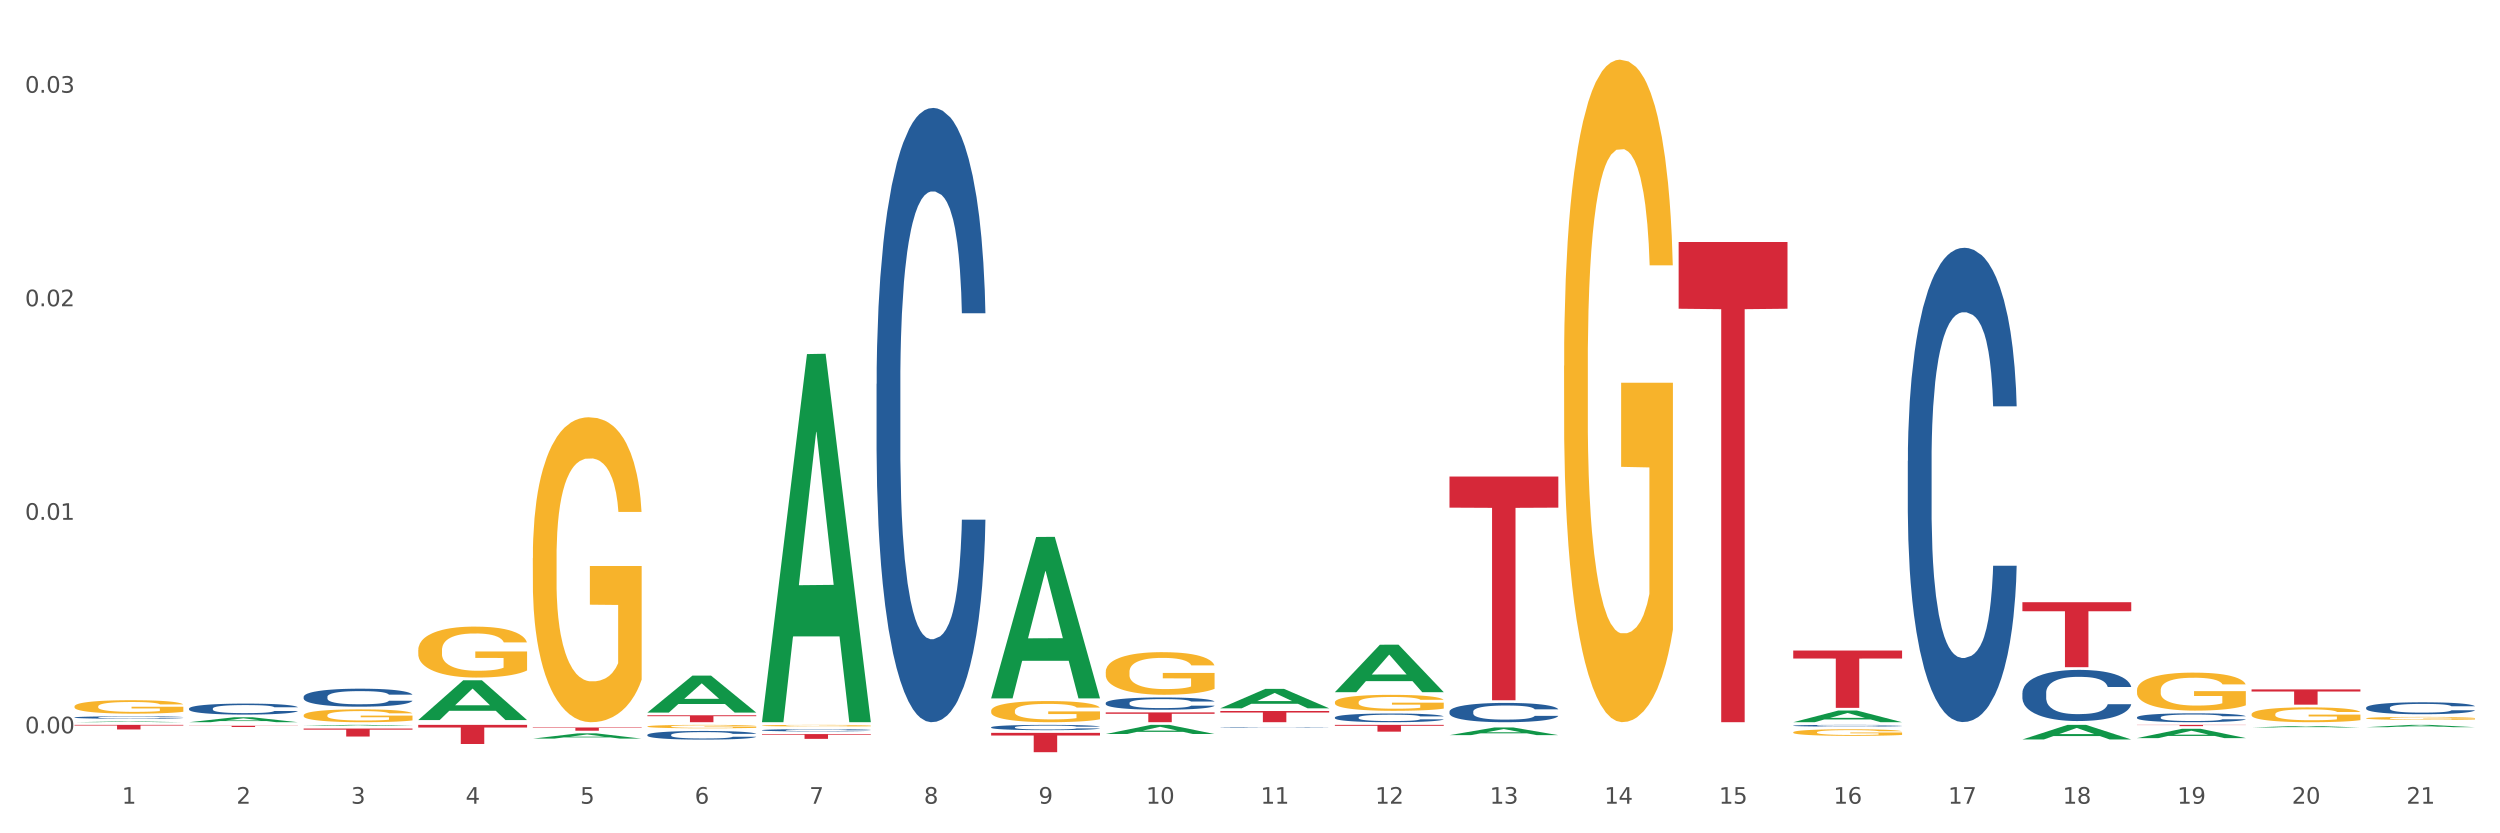 <?xml version="1.0" encoding="utf-8" standalone="no"?>
<!DOCTYPE svg PUBLIC "-//W3C//DTD SVG 1.1//EN"
  "http://www.w3.org/Graphics/SVG/1.1/DTD/svg11.dtd">
<svg xmlns:xlink="http://www.w3.org/1999/xlink" width="1080pt" height="360pt" viewBox="0 0 1080 360" xmlns="http://www.w3.org/2000/svg" version="1.1">
 <rect x="0" y="0" width="1080" height="360" fill="#333333" stroke="none"/>
 <defs>
  <style type="text/css">*{stroke-linejoin: round; stroke-linecap: butt}</style>
 </defs>
 <g id="figure_1">
  <g id="patch_1">
   <path d="M 0 360 
L 1080 360 
L 1080 0 
L 0 0 
z
" style="fill: #ffffff; stroke: #ffffff; stroke-linejoin: miter"/>
  </g>
  <g id="axes_1">
   <g id="matplotlib.axis_1">
    <g id="xtick_1">
     <g id="text_1">
      <!-- 1 -->
      <g style="fill: #4d4d4d" transform="translate(52.633 347.204) scale(0.096 -0.096)">
       <defs>
        <path id="DejaVuSans-31" d="M 794 531 
L 1825 531 
L 1825 4091 
L 703 3866 
L 703 4441 
L 1819 4666 
L 2450 4666 
L 2450 531 
L 3481 531 
L 3481 0 
L 794 0 
L 794 531 
z
" transform="scale(0.016)"/>
       </defs>
       <use xlink:href="#DejaVuSans-31"/>
      </g>
     </g>
    </g>
    <g id="xtick_2">
     <g id="text_2">
      <!-- 2 -->
      <g style="fill: #4d4d4d" transform="translate(102.133 347.204) scale(0.096 -0.096)">
       <defs>
        <path id="DejaVuSans-32" d="M 1228 531 
L 3431 531 
L 3431 0 
L 469 0 
L 469 531 
Q 828 903 1448 1529 
Q 2069 2156 2228 2338 
Q 2531 2678 2651 2914 
Q 2772 3150 2772 3378 
Q 2772 3750 2511 3984 
Q 2250 4219 1831 4219 
Q 1534 4219 1204 4116 
Q 875 4013 500 3803 
L 500 4441 
Q 881 4594 1212 4672 
Q 1544 4750 1819 4750 
Q 2544 4750 2975 4387 
Q 3406 4025 3406 3419 
Q 3406 3131 3298 2873 
Q 3191 2616 2906 2266 
Q 2828 2175 2409 1742 
Q 1991 1309 1228 531 
z
" transform="scale(0.016)"/>
       </defs>
       <use xlink:href="#DejaVuSans-32"/>
      </g>
     </g>
    </g>
    <g id="xtick_3">
     <g id="text_3">
      <!-- 3 -->
      <g style="fill: #4d4d4d" transform="translate(151.633 347.204) scale(0.096 -0.096)">
       <defs>
        <path id="DejaVuSans-33" d="M 2597 2516 
Q 3050 2419 3304 2112 
Q 3559 1806 3559 1356 
Q 3559 666 3084 287 
Q 2609 -91 1734 -91 
Q 1441 -91 1130 -33 
Q 819 25 488 141 
L 488 750 
Q 750 597 1062 519 
Q 1375 441 1716 441 
Q 2309 441 2620 675 
Q 2931 909 2931 1356 
Q 2931 1769 2642 2001 
Q 2353 2234 1838 2234 
L 1294 2234 
L 1294 2753 
L 1863 2753 
Q 2328 2753 2575 2939 
Q 2822 3125 2822 3475 
Q 2822 3834 2567 4026 
Q 2313 4219 1838 4219 
Q 1578 4219 1281 4162 
Q 984 4106 628 3988 
L 628 4550 
Q 988 4650 1302 4700 
Q 1616 4750 1894 4750 
Q 2613 4750 3031 4423 
Q 3450 4097 3450 3541 
Q 3450 3153 3228 2886 
Q 3006 2619 2597 2516 
z
" transform="scale(0.016)"/>
       </defs>
       <use xlink:href="#DejaVuSans-33"/>
      </g>
     </g>
    </g>
    <g id="xtick_4">
     <g id="text_4">
      <!-- 4 -->
      <g style="fill: #4d4d4d" transform="translate(201.133 347.204) scale(0.096 -0.096)">
       <defs>
        <path id="DejaVuSans-34" d="M 2419 4116 
L 825 1625 
L 2419 1625 
L 2419 4116 
z
M 2253 4666 
L 3047 4666 
L 3047 1625 
L 3713 1625 
L 3713 1100 
L 3047 1100 
L 3047 0 
L 2419 0 
L 2419 1100 
L 313 1100 
L 313 1709 
L 2253 4666 
z
" transform="scale(0.016)"/>
       </defs>
       <use xlink:href="#DejaVuSans-34"/>
      </g>
     </g>
    </g>
    <g id="xtick_5">
     <g id="text_5">
      <!-- 5 -->
      <g style="fill: #4d4d4d" transform="translate(250.633 347.204) scale(0.096 -0.096)">
       <defs>
        <path id="DejaVuSans-35" d="M 691 4666 
L 3169 4666 
L 3169 4134 
L 1269 4134 
L 1269 2991 
Q 1406 3038 1543 3061 
Q 1681 3084 1819 3084 
Q 2600 3084 3056 2656 
Q 3513 2228 3513 1497 
Q 3513 744 3044 326 
Q 2575 -91 1722 -91 
Q 1428 -91 1123 -41 
Q 819 9 494 109 
L 494 744 
Q 775 591 1075 516 
Q 1375 441 1709 441 
Q 2250 441 2565 725 
Q 2881 1009 2881 1497 
Q 2881 1984 2565 2268 
Q 2250 2553 1709 2553 
Q 1456 2553 1204 2497 
Q 953 2441 691 2322 
L 691 4666 
z
" transform="scale(0.016)"/>
       </defs>
       <use xlink:href="#DejaVuSans-35"/>
      </g>
     </g>
    </g>
    <g id="xtick_6">
     <g id="text_6">
      <!-- 6 -->
      <g style="fill: #4d4d4d" transform="translate(300.134 347.204) scale(0.096 -0.096)">
       <defs>
        <path id="DejaVuSans-36" d="M 2113 2584 
Q 1688 2584 1439 2293 
Q 1191 2003 1191 1497 
Q 1191 994 1439 701 
Q 1688 409 2113 409 
Q 2538 409 2786 701 
Q 3034 994 3034 1497 
Q 3034 2003 2786 2293 
Q 2538 2584 2113 2584 
z
M 3366 4563 
L 3366 3988 
Q 3128 4100 2886 4159 
Q 2644 4219 2406 4219 
Q 1781 4219 1451 3797 
Q 1122 3375 1075 2522 
Q 1259 2794 1537 2939 
Q 1816 3084 2150 3084 
Q 2853 3084 3261 2657 
Q 3669 2231 3669 1497 
Q 3669 778 3244 343 
Q 2819 -91 2113 -91 
Q 1303 -91 875 529 
Q 447 1150 447 2328 
Q 447 3434 972 4092 
Q 1497 4750 2381 4750 
Q 2619 4750 2861 4703 
Q 3103 4656 3366 4563 
z
" transform="scale(0.016)"/>
       </defs>
       <use xlink:href="#DejaVuSans-36"/>
      </g>
     </g>
    </g>
    <g id="xtick_7">
     <g id="text_7">
      <!-- 7 -->
      <g style="fill: #4d4d4d" transform="translate(349.634 347.204) scale(0.096 -0.096)">
       <defs>
        <path id="DejaVuSans-37" d="M 525 4666 
L 3525 4666 
L 3525 4397 
L 1831 0 
L 1172 0 
L 2766 4134 
L 525 4134 
L 525 4666 
z
" transform="scale(0.016)"/>
       </defs>
       <use xlink:href="#DejaVuSans-37"/>
      </g>
     </g>
    </g>
    <g id="xtick_8">
     <g id="text_8">
      <!-- 8 -->
      <g style="fill: #4d4d4d" transform="translate(399.134 347.204) scale(0.096 -0.096)">
       <defs>
        <path id="DejaVuSans-38" d="M 2034 2216 
Q 1584 2216 1326 1975 
Q 1069 1734 1069 1313 
Q 1069 891 1326 650 
Q 1584 409 2034 409 
Q 2484 409 2743 651 
Q 3003 894 3003 1313 
Q 3003 1734 2745 1975 
Q 2488 2216 2034 2216 
z
M 1403 2484 
Q 997 2584 770 2862 
Q 544 3141 544 3541 
Q 544 4100 942 4425 
Q 1341 4750 2034 4750 
Q 2731 4750 3128 4425 
Q 3525 4100 3525 3541 
Q 3525 3141 3298 2862 
Q 3072 2584 2669 2484 
Q 3125 2378 3379 2068 
Q 3634 1759 3634 1313 
Q 3634 634 3220 271 
Q 2806 -91 2034 -91 
Q 1263 -91 848 271 
Q 434 634 434 1313 
Q 434 1759 690 2068 
Q 947 2378 1403 2484 
z
M 1172 3481 
Q 1172 3119 1398 2916 
Q 1625 2713 2034 2713 
Q 2441 2713 2670 2916 
Q 2900 3119 2900 3481 
Q 2900 3844 2670 4047 
Q 2441 4250 2034 4250 
Q 1625 4250 1398 4047 
Q 1172 3844 1172 3481 
z
" transform="scale(0.016)"/>
       </defs>
       <use xlink:href="#DejaVuSans-38"/>
      </g>
     </g>
    </g>
    <g id="xtick_9">
     <g id="text_9">
      <!-- 9 -->
      <g style="fill: #4d4d4d" transform="translate(448.634 347.204) scale(0.096 -0.096)">
       <defs>
        <path id="DejaVuSans-39" d="M 703 97 
L 703 672 
Q 941 559 1184 500 
Q 1428 441 1663 441 
Q 2288 441 2617 861 
Q 2947 1281 2994 2138 
Q 2813 1869 2534 1725 
Q 2256 1581 1919 1581 
Q 1219 1581 811 2004 
Q 403 2428 403 3163 
Q 403 3881 828 4315 
Q 1253 4750 1959 4750 
Q 2769 4750 3195 4129 
Q 3622 3509 3622 2328 
Q 3622 1225 3098 567 
Q 2575 -91 1691 -91 
Q 1453 -91 1209 -44 
Q 966 3 703 97 
z
M 1959 2075 
Q 2384 2075 2632 2365 
Q 2881 2656 2881 3163 
Q 2881 3666 2632 3958 
Q 2384 4250 1959 4250 
Q 1534 4250 1286 3958 
Q 1038 3666 1038 3163 
Q 1038 2656 1286 2365 
Q 1534 2075 1959 2075 
z
" transform="scale(0.016)"/>
       </defs>
       <use xlink:href="#DejaVuSans-39"/>
      </g>
     </g>
    </g>
    <g id="xtick_10">
     <g id="text_10">
      <!-- 10 -->
      <g style="fill: #4d4d4d" transform="translate(495.079 347.204) scale(0.096 -0.096)">
       <defs>
        <path id="DejaVuSans-30" d="M 2034 4250 
Q 1547 4250 1301 3770 
Q 1056 3291 1056 2328 
Q 1056 1369 1301 889 
Q 1547 409 2034 409 
Q 2525 409 2770 889 
Q 3016 1369 3016 2328 
Q 3016 3291 2770 3770 
Q 2525 4250 2034 4250 
z
M 2034 4750 
Q 2819 4750 3233 4129 
Q 3647 3509 3647 2328 
Q 3647 1150 3233 529 
Q 2819 -91 2034 -91 
Q 1250 -91 836 529 
Q 422 1150 422 2328 
Q 422 3509 836 4129 
Q 1250 4750 2034 4750 
z
" transform="scale(0.016)"/>
       </defs>
       <use xlink:href="#DejaVuSans-31"/>
       <use xlink:href="#DejaVuSans-30" transform="translate(63.623 0)"/>
      </g>
     </g>
    </g>
    <g id="xtick_11">
     <g id="text_11">
      <!-- 11 -->
      <g style="fill: #4d4d4d" transform="translate(544.58 347.204) scale(0.096 -0.096)">
       <use xlink:href="#DejaVuSans-31"/>
       <use xlink:href="#DejaVuSans-31" transform="translate(63.623 0)"/>
      </g>
     </g>
    </g>
    <g id="xtick_12">
     <g id="text_12">
      <!-- 12 -->
      <g style="fill: #4d4d4d" transform="translate(594.08 347.204) scale(0.096 -0.096)">
       <use xlink:href="#DejaVuSans-31"/>
       <use xlink:href="#DejaVuSans-32" transform="translate(63.623 0)"/>
      </g>
     </g>
    </g>
    <g id="xtick_13">
     <g id="text_13">
      <!-- 13 -->
      <g style="fill: #4d4d4d" transform="translate(643.58 347.204) scale(0.096 -0.096)">
       <use xlink:href="#DejaVuSans-31"/>
       <use xlink:href="#DejaVuSans-33" transform="translate(63.623 0)"/>
      </g>
     </g>
    </g>
    <g id="xtick_14">
     <g id="text_14">
      <!-- 14 -->
      <g style="fill: #4d4d4d" transform="translate(693.08 347.204) scale(0.096 -0.096)">
       <use xlink:href="#DejaVuSans-31"/>
       <use xlink:href="#DejaVuSans-34" transform="translate(63.623 0)"/>
      </g>
     </g>
    </g>
    <g id="xtick_15">
     <g id="text_15">
      <!-- 15 -->
      <g style="fill: #4d4d4d" transform="translate(742.58 347.204) scale(0.096 -0.096)">
       <use xlink:href="#DejaVuSans-31"/>
       <use xlink:href="#DejaVuSans-35" transform="translate(63.623 0)"/>
      </g>
     </g>
    </g>
    <g id="xtick_16">
     <g id="text_16">
      <!-- 16 -->
      <g style="fill: #4d4d4d" transform="translate(792.08 347.204) scale(0.096 -0.096)">
       <use xlink:href="#DejaVuSans-31"/>
       <use xlink:href="#DejaVuSans-36" transform="translate(63.623 0)"/>
      </g>
     </g>
    </g>
    <g id="xtick_17">
     <g id="text_17">
      <!-- 17 -->
      <g style="fill: #4d4d4d" transform="translate(841.58 347.204) scale(0.096 -0.096)">
       <use xlink:href="#DejaVuSans-31"/>
       <use xlink:href="#DejaVuSans-37" transform="translate(63.623 0)"/>
      </g>
     </g>
    </g>
    <g id="xtick_18">
     <g id="text_18">
      <!-- 18 -->
      <g style="fill: #4d4d4d" transform="translate(891.08 347.204) scale(0.096 -0.096)">
       <use xlink:href="#DejaVuSans-31"/>
       <use xlink:href="#DejaVuSans-38" transform="translate(63.623 0)"/>
      </g>
     </g>
    </g>
    <g id="xtick_19">
     <g id="text_19">
      <!-- 19 -->
      <g style="fill: #4d4d4d" transform="translate(940.58 347.204) scale(0.096 -0.096)">
       <use xlink:href="#DejaVuSans-31"/>
       <use xlink:href="#DejaVuSans-39" transform="translate(63.623 0)"/>
      </g>
     </g>
    </g>
    <g id="xtick_20">
     <g id="text_20">
      <!-- 20 -->
      <g style="fill: #4d4d4d" transform="translate(990.08 347.204) scale(0.096 -0.096)">
       <use xlink:href="#DejaVuSans-32"/>
       <use xlink:href="#DejaVuSans-30" transform="translate(63.623 0)"/>
      </g>
     </g>
    </g>
    <g id="xtick_21">
     <g id="text_21">
      <!-- 21 -->
      <g style="fill: #4d4d4d" transform="translate(1039.58 347.204) scale(0.096 -0.096)">
       <use xlink:href="#DejaVuSans-32"/>
       <use xlink:href="#DejaVuSans-31" transform="translate(63.623 0)"/>
      </g>
     </g>
    </g>
    <g id="xtick_22"/>
    <g id="xtick_23"/>
    <g id="xtick_24"/>
    <g id="xtick_25"/>
    <g id="xtick_26"/>
    <g id="xtick_27"/>
    <g id="xtick_28"/>
    <g id="xtick_29"/>
    <g id="xtick_30"/>
    <g id="xtick_31"/>
    <g id="xtick_32"/>
    <g id="xtick_33"/>
    <g id="xtick_34"/>
    <g id="xtick_35"/>
    <g id="xtick_36"/>
    <g id="xtick_37"/>
    <g id="xtick_38"/>
    <g id="xtick_39"/>
    <g id="xtick_40"/>
    <g id="xtick_41"/>
   </g>
   <g id="matplotlib.axis_2">
    <g id="ytick_1">
     <g id="text_22">
      <!-- 0.00 -->
      <g style="fill: #4d4d4d" transform="translate(10.8 316.794) scale(0.096 -0.096)">
       <defs>
        <path id="DejaVuSans-2e" d="M 684 794 
L 1344 794 
L 1344 0 
L 684 0 
L 684 794 
z
" transform="scale(0.016)"/>
       </defs>
       <use xlink:href="#DejaVuSans-30"/>
       <use xlink:href="#DejaVuSans-2e" transform="translate(63.623 0)"/>
       <use xlink:href="#DejaVuSans-30" transform="translate(95.41 0)"/>
       <use xlink:href="#DejaVuSans-30" transform="translate(159.033 0)"/>
      </g>
     </g>
    </g>
    <g id="ytick_2">
     <g id="text_23">
      <!-- 0.01 -->
      <g style="fill: #4d4d4d" transform="translate(10.8 224.55) scale(0.096 -0.096)">
       <use xlink:href="#DejaVuSans-30"/>
       <use xlink:href="#DejaVuSans-2e" transform="translate(63.623 0)"/>
       <use xlink:href="#DejaVuSans-30" transform="translate(95.41 0)"/>
       <use xlink:href="#DejaVuSans-31" transform="translate(159.033 0)"/>
      </g>
     </g>
    </g>
    <g id="ytick_3">
     <g id="text_24">
      <!-- 0.02 -->
      <g style="fill: #4d4d4d" transform="translate(10.8 132.307) scale(0.096 -0.096)">
       <use xlink:href="#DejaVuSans-30"/>
       <use xlink:href="#DejaVuSans-2e" transform="translate(63.623 0)"/>
       <use xlink:href="#DejaVuSans-30" transform="translate(95.41 0)"/>
       <use xlink:href="#DejaVuSans-32" transform="translate(159.033 0)"/>
      </g>
     </g>
    </g>
    <g id="ytick_4">
     <g id="text_25">
      <!-- 0.03 -->
      <g style="fill: #4d4d4d" transform="translate(10.8 40.063) scale(0.096 -0.096)">
       <use xlink:href="#DejaVuSans-30"/>
       <use xlink:href="#DejaVuSans-2e" transform="translate(63.623 0)"/>
       <use xlink:href="#DejaVuSans-30" transform="translate(95.41 0)"/>
       <use xlink:href="#DejaVuSans-33" transform="translate(159.033 0)"/>
      </g>
     </g>
    </g>
    <g id="ytick_5"/>
    <g id="ytick_6"/>
    <g id="ytick_7"/>
   </g>
   <g id="PolyCollection_1">
    <path d="M 32.175 311.997 
L 32.223 311.996 
L 51.615 311.655 
L 59.663 311.655 
L 79.2 311.997 
L 69.892 311.997 
L 65.674 311.918 
L 45.652 311.918 
L 45.507 311.919 
L 41.435 311.997 
L 32.175 311.997 
L 32.175 311.997 
L 48.173 311.87 
L 63.153 311.87 
L 55.736 311.728 
L 55.639 311.727 
L 55.542 311.728 
L 48.125 311.87 
L 48.173 311.87 
L 32.175 311.997 
z
" clip-path="url(#p189f7f6afb)" style="fill: #109648"/>
    <path d="M 972.675 297.808 
L 1019.7 297.808 
L 1019.7 298.729 
L 1001.202 298.735 
L 1001.202 304.43 
L 991.062 304.43 
L 991.062 298.735 
L 972.675 298.729 
L 972.675 297.815 
L 972.675 297.808 
z
" clip-path="url(#p189f7f6afb)" style="fill: #d62839"/>
    <path d="M 923.175 313.147 
L 970.2 313.147 
L 970.2 313.222 
L 951.702 313.223 
L 951.702 313.688 
L 941.562 313.688 
L 941.562 313.223 
L 923.175 313.222 
L 923.175 313.147 
L 923.175 313.147 
z
" clip-path="url(#p189f7f6afb)" style="fill: #d62839"/>
    <path d="M 873.675 260.148 
L 920.7 260.148 
L 920.7 264.052 
L 902.202 264.078 
L 902.202 288.238 
L 892.062 288.238 
L 892.062 264.078 
L 873.675 264.052 
L 873.675 260.174 
L 873.675 260.148 
z
" clip-path="url(#p189f7f6afb)" style="fill: #d62839"/>
    <path d="M 774.675 281.038 
L 821.7 281.038 
L 821.7 284.479 
L 803.202 284.502 
L 803.202 305.799 
L 793.062 305.799 
L 793.062 284.502 
L 774.675 284.479 
L 774.675 281.061 
L 774.675 281.038 
z
" clip-path="url(#p189f7f6afb)" style="fill: #d62839"/>
    <path d="M 725.175 104.547 
L 772.2 104.547 
L 772.2 133.375 
L 753.702 133.57 
L 753.702 311.997 
L 743.562 311.997 
L 743.562 133.57 
L 725.175 133.375 
L 725.175 104.741 
L 725.175 104.547 
z
" clip-path="url(#p189f7f6afb)" style="fill: #d62839"/>
    <path d="M 626.175 205.874 
L 673.2 205.874 
L 673.2 219.302 
L 654.702 219.393 
L 654.702 302.504 
L 644.562 302.504 
L 644.562 219.393 
L 626.175 219.302 
L 626.175 205.965 
L 626.175 205.874 
z
" clip-path="url(#p189f7f6afb)" style="fill: #d62839"/>
    <path d="M 576.675 313.147 
L 623.7 313.147 
L 623.7 313.556 
L 605.202 313.558 
L 605.202 316.087 
L 595.062 316.087 
L 595.062 313.558 
L 576.675 313.556 
L 576.675 313.15 
L 576.675 313.147 
z
" clip-path="url(#p189f7f6afb)" style="fill: #d62839"/>
    <path d="M 527.175 307.138 
L 574.2 307.138 
L 574.2 307.814 
L 555.702 307.818 
L 555.702 311.997 
L 545.562 311.997 
L 545.562 307.818 
L 527.175 307.814 
L 527.175 307.143 
L 527.175 307.138 
z
" clip-path="url(#p189f7f6afb)" style="fill: #d62839"/>
    <path d="M 477.675 307.76 
L 524.7 307.76 
L 524.7 308.348 
L 506.202 308.352 
L 506.202 311.997 
L 496.062 311.997 
L 496.062 308.352 
L 477.675 308.348 
L 477.675 307.764 
L 477.675 307.76 
z
" clip-path="url(#p189f7f6afb)" style="fill: #d62839"/>
    <path d="M 428.175 316.586 
L 475.2 316.586 
L 475.2 317.748 
L 456.702 317.756 
L 456.702 324.95 
L 446.562 324.95 
L 446.562 317.756 
L 428.175 317.748 
L 428.175 316.594 
L 428.175 316.586 
z
" clip-path="url(#p189f7f6afb)" style="fill: #d62839"/>
    <path d="M 329.175 317.124 
L 376.2 317.124 
L 376.2 317.411 
L 357.702 317.413 
L 357.702 319.188 
L 347.562 319.188 
L 347.562 317.413 
L 329.175 317.411 
L 329.175 317.126 
L 329.175 317.124 
z
" clip-path="url(#p189f7f6afb)" style="fill: #d62839"/>
    <path d="M 279.675 308.991 
L 326.7 308.991 
L 326.7 309.408 
L 308.202 309.411 
L 308.202 311.997 
L 298.062 311.997 
L 298.062 309.411 
L 279.675 309.408 
L 279.675 308.993 
L 279.675 308.991 
z
" clip-path="url(#p189f7f6afb)" style="fill: #d62839"/>
    <path d="M 230.175 314.275 
L 277.2 314.275 
L 277.2 314.468 
L 258.702 314.469 
L 258.702 315.663 
L 248.562 315.663 
L 248.562 314.469 
L 230.175 314.468 
L 230.175 314.276 
L 230.175 314.275 
z
" clip-path="url(#p189f7f6afb)" style="fill: #d62839"/>
    <path d="M 180.675 313.147 
L 227.7 313.147 
L 227.7 314.294 
L 209.202 314.302 
L 209.202 321.401 
L 199.062 321.401 
L 199.062 314.302 
L 180.675 314.294 
L 180.675 313.155 
L 180.675 313.147 
z
" clip-path="url(#p189f7f6afb)" style="fill: #d62839"/>
    <path d="M 131.175 314.741 
L 178.2 314.741 
L 178.2 315.218 
L 159.702 315.221 
L 159.702 318.173 
L 149.562 318.173 
L 149.562 315.221 
L 131.175 315.218 
L 131.175 314.744 
L 131.175 314.741 
z
" clip-path="url(#p189f7f6afb)" style="fill: #d62839"/>
    <path d="M 1022.175 305.706 
L 1022.231 305.702 
L 1022.231 305.57 
L 1022.397 305.391 
L 1023.009 305.061 
L 1023.787 304.811 
L 1025.121 304.519 
L 1025.844 304.397 
L 1026.789 304.26 
L 1028.734 304.039 
L 1030.957 303.85 
L 1032.514 303.746 
L 1033.681 303.68 
L 1036.294 303.563 
L 1037.794 303.511 
L 1039.351 303.468 
L 1040.685 303.44 
L 1042.908 303.407 
L 1044.687 303.393 
L 1046.744 303.388 
L 1048.467 303.393 
L 1050.746 303.412 
L 1054.081 303.468 
L 1055.359 303.501 
L 1057.082 303.558 
L 1058.861 303.633 
L 1060.306 303.709 
L 1061.974 303.817 
L 1063.697 303.958 
L 1065.365 304.137 
L 1066.532 304.302 
L 1067.477 304.477 
L 1068.311 304.689 
L 1068.922 304.92 
L 1069.2 305.113 
L 1059.028 305.113 
L 1058.75 304.938 
L 1058.194 304.75 
L 1057.638 304.623 
L 1057.027 304.519 
L 1056.082 304.401 
L 1055.248 304.326 
L 1053.859 304.236 
L 1052.58 304.18 
L 1051.524 304.147 
L 1050.245 304.119 
L 1047.522 304.09 
L 1045.576 304.09 
L 1044.353 304.1 
L 1042.853 304.123 
L 1041.574 304.156 
L 1040.073 304.213 
L 1038.906 304.274 
L 1037.739 304.354 
L 1037.072 304.411 
L 1036.071 304.514 
L 1035.404 304.599 
L 1034.515 304.745 
L 1034.015 304.849 
L 1033.125 305.117 
L 1032.736 305.315 
L 1032.569 305.452 
L 1032.458 305.603 
L 1032.458 306.338 
L 1032.792 306.667 
L 1033.07 306.809 
L 1033.514 306.969 
L 1034.348 307.176 
L 1035.571 307.379 
L 1036.849 307.525 
L 1037.906 307.614 
L 1038.906 307.68 
L 1039.907 307.732 
L 1041.13 307.779 
L 1042.13 307.808 
L 1043.631 307.836 
L 1045.41 307.85 
L 1046.799 307.85 
L 1049.634 307.826 
L 1050.912 307.803 
L 1052.135 307.77 
L 1053.469 307.718 
L 1054.526 307.662 
L 1055.137 307.619 
L 1056.138 307.53 
L 1056.916 307.435 
L 1057.583 307.327 
L 1058.027 307.233 
L 1058.528 307.091 
L 1058.917 306.931 
L 1059.028 306.847 
L 1069.2 306.847 
L 1068.978 307.016 
L 1068.589 307.181 
L 1067.81 307.402 
L 1067.199 307.53 
L 1066.254 307.685 
L 1065.253 307.817 
L 1063.864 307.963 
L 1062.585 308.071 
L 1061.251 308.166 
L 1059.806 308.25 
L 1057.194 308.368 
L 1056.249 308.401 
L 1054.248 308.458 
L 1052.691 308.491 
L 1050.412 308.524 
L 1048.078 308.543 
L 1045.632 308.547 
L 1043.464 308.538 
L 1041.074 308.51 
L 1039.573 308.481 
L 1037.906 308.439 
L 1035.96 308.373 
L 1034.126 308.293 
L 1032.403 308.199 
L 1030.791 308.09 
L 1029.29 307.968 
L 1027.344 307.765 
L 1025.899 307.567 
L 1024.843 307.384 
L 1024.12 307.228 
L 1023.398 307.03 
L 1023.009 306.894 
L 1022.397 306.564 
L 1022.175 306.258 
L 1022.175 305.706 
z
" clip-path="url(#p189f7f6afb)" style="fill: #255c99"/>
    <path d="M 923.175 309.877 
L 923.231 309.874 
L 923.231 309.775 
L 923.397 309.641 
L 924.009 309.395 
L 924.787 309.209 
L 926.121 308.991 
L 926.844 308.899 
L 927.789 308.798 
L 929.734 308.632 
L 931.957 308.492 
L 933.514 308.414 
L 934.681 308.365 
L 937.294 308.277 
L 938.794 308.238 
L 940.351 308.207 
L 941.685 308.186 
L 943.908 308.161 
L 945.687 308.15 
L 947.744 308.147 
L 949.467 308.15 
L 951.746 308.165 
L 955.081 308.207 
L 956.359 308.231 
L 958.082 308.274 
L 959.861 308.33 
L 961.306 308.386 
L 962.974 308.467 
L 964.697 308.572 
L 966.365 308.706 
L 967.532 308.829 
L 968.477 308.959 
L 969.311 309.117 
L 969.922 309.29 
L 970.2 309.434 
L 960.028 309.434 
L 959.75 309.304 
L 959.194 309.163 
L 958.638 309.068 
L 958.027 308.991 
L 957.082 308.903 
L 956.248 308.847 
L 954.859 308.78 
L 953.58 308.738 
L 952.524 308.713 
L 951.245 308.692 
L 948.522 308.671 
L 946.576 308.671 
L 945.353 308.678 
L 943.853 308.696 
L 942.574 308.72 
L 941.073 308.762 
L 939.906 308.808 
L 938.739 308.868 
L 938.072 308.91 
L 937.071 308.987 
L 936.404 309.051 
L 935.515 309.16 
L 935.015 309.237 
L 934.125 309.437 
L 933.736 309.585 
L 933.569 309.687 
L 933.458 309.8 
L 933.458 310.348 
L 933.792 310.594 
L 934.07 310.7 
L 934.514 310.819 
L 935.348 310.974 
L 936.571 311.125 
L 937.849 311.234 
L 938.906 311.301 
L 939.906 311.35 
L 940.907 311.389 
L 942.13 311.424 
L 943.13 311.445 
L 944.631 311.466 
L 946.41 311.477 
L 947.799 311.477 
L 950.634 311.459 
L 951.913 311.442 
L 953.135 311.417 
L 954.469 311.379 
L 955.526 311.336 
L 956.137 311.305 
L 957.138 311.238 
L 957.916 311.168 
L 958.583 311.087 
L 959.027 311.016 
L 959.528 310.911 
L 959.917 310.791 
L 960.028 310.728 
L 970.2 310.728 
L 969.978 310.855 
L 969.589 310.978 
L 968.81 311.143 
L 968.199 311.238 
L 967.254 311.354 
L 966.253 311.452 
L 964.864 311.561 
L 963.585 311.642 
L 962.251 311.713 
L 960.806 311.776 
L 958.194 311.864 
L 957.249 311.888 
L 955.248 311.931 
L 953.691 311.955 
L 951.412 311.98 
L 949.078 311.994 
L 946.632 311.997 
L 944.464 311.99 
L 942.074 311.969 
L 940.573 311.948 
L 938.906 311.917 
L 936.96 311.867 
L 935.126 311.808 
L 933.403 311.737 
L 931.791 311.656 
L 930.29 311.565 
L 928.344 311.414 
L 926.899 311.266 
L 925.843 311.129 
L 925.12 311.013 
L 924.398 310.865 
L 924.009 310.763 
L 923.397 310.517 
L 923.175 310.288 
L 923.175 309.877 
z
" clip-path="url(#p189f7f6afb)" style="fill: #255c99"/>
    <path d="M 32.175 309.924 
L 32.231 309.923 
L 32.231 309.896 
L 32.397 309.859 
L 33.009 309.792 
L 33.787 309.741 
L 35.121 309.681 
L 35.844 309.656 
L 36.789 309.628 
L 38.734 309.583 
L 40.957 309.544 
L 42.514 309.523 
L 43.681 309.509 
L 46.294 309.485 
L 47.794 309.475 
L 49.351 309.466 
L 50.685 309.46 
L 52.908 309.453 
L 54.687 309.45 
L 56.744 309.45 
L 58.467 309.45 
L 60.746 309.454 
L 64.081 309.466 
L 65.359 309.473 
L 67.082 309.484 
L 68.861 309.5 
L 70.306 309.515 
L 71.974 309.537 
L 73.697 309.566 
L 75.365 309.603 
L 76.532 309.637 
L 77.477 309.672 
L 78.311 309.716 
L 78.922 309.763 
L 79.2 309.803 
L 69.028 309.803 
L 68.75 309.767 
L 68.194 309.728 
L 67.638 309.702 
L 67.027 309.681 
L 66.082 309.657 
L 65.248 309.641 
L 63.859 309.623 
L 62.58 309.612 
L 61.524 309.605 
L 60.245 309.599 
L 57.522 309.593 
L 55.576 309.593 
L 54.353 309.595 
L 52.853 309.6 
L 51.574 309.607 
L 50.073 309.618 
L 48.906 309.631 
L 47.739 309.647 
L 47.072 309.659 
L 46.071 309.68 
L 45.404 309.697 
L 44.515 309.727 
L 44.015 309.748 
L 43.125 309.803 
L 42.736 309.844 
L 42.569 309.872 
L 42.458 309.903 
L 42.458 310.053 
L 42.792 310.121 
L 43.07 310.15 
L 43.514 310.182 
L 44.348 310.225 
L 45.571 310.266 
L 46.849 310.296 
L 47.906 310.315 
L 48.906 310.328 
L 49.907 310.339 
L 51.13 310.348 
L 52.13 310.354 
L 53.631 310.36 
L 55.41 310.363 
L 56.799 310.363 
L 59.634 310.358 
L 60.913 310.353 
L 62.135 310.346 
L 63.469 310.336 
L 64.526 310.324 
L 65.137 310.316 
L 66.138 310.297 
L 66.916 310.278 
L 67.583 310.256 
L 68.027 310.236 
L 68.528 310.208 
L 68.917 310.175 
L 69.028 310.157 
L 79.2 310.157 
L 78.978 310.192 
L 78.589 310.226 
L 77.81 310.271 
L 77.199 310.297 
L 76.254 310.329 
L 75.253 310.356 
L 73.864 310.386 
L 72.585 310.408 
L 71.251 310.427 
L 69.806 310.445 
L 67.194 310.469 
L 66.249 310.476 
L 64.248 310.487 
L 62.691 310.494 
L 60.412 310.501 
L 58.078 310.505 
L 55.632 310.506 
L 53.464 310.504 
L 51.074 310.498 
L 49.573 310.492 
L 47.906 310.483 
L 45.96 310.47 
L 44.126 310.453 
L 42.403 310.434 
L 40.791 310.412 
L 39.29 310.387 
L 37.344 310.345 
L 35.899 310.305 
L 34.843 310.267 
L 34.12 310.236 
L 33.398 310.195 
L 33.009 310.167 
L 32.397 310.1 
L 32.175 310.037 
L 32.175 309.924 
z
" clip-path="url(#p189f7f6afb)" style="fill: #255c99"/>
    <path d="M 81.675 306.089 
L 81.731 306.084 
L 81.731 305.963 
L 81.897 305.798 
L 82.509 305.494 
L 83.287 305.263 
L 84.621 304.994 
L 85.344 304.881 
L 86.289 304.755 
L 88.234 304.551 
L 90.457 304.377 
L 92.014 304.282 
L 93.181 304.221 
L 95.794 304.112 
L 97.294 304.065 
L 98.851 304.025 
L 100.185 303.999 
L 102.408 303.969 
L 104.187 303.956 
L 106.244 303.952 
L 107.967 303.956 
L 110.246 303.973 
L 113.581 304.025 
L 114.859 304.056 
L 116.582 304.108 
L 118.361 304.177 
L 119.806 304.247 
L 121.474 304.347 
L 123.197 304.477 
L 124.865 304.642 
L 126.032 304.794 
L 126.977 304.955 
L 127.811 305.151 
L 128.422 305.363 
L 128.7 305.541 
L 118.528 305.541 
L 118.25 305.381 
L 117.694 305.207 
L 117.138 305.09 
L 116.527 304.994 
L 115.582 304.886 
L 114.748 304.816 
L 113.359 304.734 
L 112.08 304.681 
L 111.024 304.651 
L 109.745 304.625 
L 107.022 304.599 
L 105.076 304.599 
L 103.853 304.608 
L 102.353 304.629 
L 101.074 304.66 
L 99.573 304.712 
L 98.406 304.768 
L 97.239 304.842 
L 96.572 304.894 
L 95.571 304.99 
L 94.904 305.068 
L 94.015 305.203 
L 93.515 305.298 
L 92.625 305.546 
L 92.236 305.728 
L 92.069 305.854 
L 91.958 305.993 
L 91.958 306.671 
L 92.292 306.975 
L 92.57 307.105 
L 93.014 307.253 
L 93.848 307.444 
L 95.071 307.631 
L 96.349 307.766 
L 97.406 307.848 
L 98.406 307.909 
L 99.407 307.957 
L 100.63 308 
L 101.63 308.026 
L 103.131 308.052 
L 104.91 308.065 
L 106.299 308.065 
L 109.134 308.044 
L 110.412 308.022 
L 111.635 307.991 
L 112.969 307.944 
L 114.026 307.891 
L 114.637 307.852 
L 115.638 307.77 
L 116.416 307.683 
L 117.083 307.583 
L 117.527 307.496 
L 118.028 307.366 
L 118.417 307.218 
L 118.528 307.14 
L 128.7 307.14 
L 128.478 307.296 
L 128.089 307.448 
L 127.31 307.653 
L 126.699 307.77 
L 125.754 307.913 
L 124.753 308.035 
L 123.364 308.169 
L 122.085 308.269 
L 120.751 308.356 
L 119.306 308.434 
L 116.694 308.543 
L 115.749 308.573 
L 113.748 308.626 
L 112.191 308.656 
L 109.912 308.686 
L 107.578 308.704 
L 105.132 308.708 
L 102.964 308.699 
L 100.574 308.673 
L 99.073 308.647 
L 97.406 308.608 
L 95.46 308.547 
L 93.626 308.474 
L 91.903 308.387 
L 90.291 308.287 
L 88.79 308.174 
L 86.844 307.987 
L 85.399 307.805 
L 84.343 307.635 
L 83.62 307.492 
L 82.898 307.309 
L 82.509 307.183 
L 81.897 306.879 
L 81.675 306.597 
L 81.675 306.089 
z
" clip-path="url(#p189f7f6afb)" style="fill: #255c99"/>
    <path d="M 131.175 301.005 
L 131.231 300.998 
L 131.231 300.799 
L 131.397 300.529 
L 132.009 300.031 
L 132.787 299.654 
L 134.121 299.214 
L 134.844 299.029 
L 135.789 298.823 
L 137.734 298.488 
L 139.957 298.204 
L 141.514 298.048 
L 142.681 297.948 
L 145.294 297.77 
L 146.794 297.692 
L 148.351 297.628 
L 149.685 297.586 
L 151.908 297.536 
L 153.687 297.515 
L 155.744 297.507 
L 157.467 297.515 
L 159.746 297.543 
L 163.081 297.628 
L 164.359 297.678 
L 166.082 297.763 
L 167.861 297.877 
L 169.306 297.991 
L 170.974 298.154 
L 172.697 298.368 
L 174.365 298.638 
L 175.532 298.887 
L 176.477 299.15 
L 177.311 299.47 
L 177.922 299.818 
L 178.2 300.109 
L 168.028 300.109 
L 167.75 299.846 
L 167.194 299.562 
L 166.638 299.37 
L 166.027 299.214 
L 165.082 299.036 
L 164.248 298.922 
L 162.859 298.787 
L 161.58 298.702 
L 160.524 298.652 
L 159.245 298.609 
L 156.522 298.567 
L 154.576 298.567 
L 153.353 298.581 
L 151.853 298.616 
L 150.574 298.666 
L 149.073 298.752 
L 147.906 298.844 
L 146.739 298.965 
L 146.072 299.05 
L 145.071 299.206 
L 144.404 299.334 
L 143.515 299.555 
L 143.015 299.711 
L 142.125 300.116 
L 141.736 300.415 
L 141.569 300.621 
L 141.458 300.849 
L 141.458 301.958 
L 141.792 302.455 
L 142.07 302.669 
L 142.514 302.91 
L 143.348 303.223 
L 144.571 303.529 
L 145.849 303.749 
L 146.906 303.884 
L 147.906 303.984 
L 148.907 304.062 
L 150.13 304.133 
L 151.13 304.176 
L 152.631 304.218 
L 154.41 304.24 
L 155.799 304.24 
L 158.634 304.204 
L 159.912 304.169 
L 161.135 304.119 
L 162.469 304.041 
L 163.526 303.955 
L 164.137 303.891 
L 165.137 303.756 
L 165.916 303.614 
L 166.583 303.451 
L 167.027 303.308 
L 167.528 303.095 
L 167.917 302.853 
L 168.028 302.725 
L 178.2 302.725 
L 177.978 302.981 
L 177.589 303.23 
L 176.81 303.564 
L 176.199 303.756 
L 175.254 303.991 
L 174.253 304.19 
L 172.864 304.41 
L 171.585 304.574 
L 170.251 304.716 
L 168.806 304.844 
L 166.194 305.022 
L 165.249 305.071 
L 163.248 305.157 
L 161.691 305.207 
L 159.412 305.256 
L 157.078 305.285 
L 154.632 305.292 
L 152.464 305.278 
L 150.074 305.235 
L 148.573 305.192 
L 146.906 305.128 
L 144.96 305.029 
L 143.126 304.908 
L 141.403 304.766 
L 139.791 304.602 
L 138.29 304.417 
L 136.344 304.112 
L 134.899 303.813 
L 133.843 303.536 
L 133.12 303.301 
L 132.398 303.003 
L 132.009 302.797 
L 131.397 302.299 
L 131.175 301.837 
L 131.175 301.005 
z
" clip-path="url(#p189f7f6afb)" style="fill: #255c99"/>
    <path d="M 279.675 317.454 
L 279.731 317.45 
L 279.731 317.355 
L 279.897 317.225 
L 280.509 316.986 
L 281.287 316.804 
L 282.621 316.592 
L 283.344 316.504 
L 284.289 316.404 
L 286.234 316.244 
L 288.457 316.107 
L 290.014 316.032 
L 291.181 315.984 
L 293.794 315.899 
L 295.294 315.861 
L 296.851 315.83 
L 298.185 315.81 
L 300.408 315.786 
L 302.187 315.776 
L 304.244 315.772 
L 305.967 315.776 
L 308.246 315.789 
L 311.581 315.83 
L 312.859 315.854 
L 314.582 315.895 
L 316.361 315.95 
L 317.806 316.005 
L 319.474 316.083 
L 321.197 316.186 
L 322.865 316.316 
L 324.032 316.435 
L 324.977 316.562 
L 325.811 316.716 
L 326.422 316.883 
L 326.7 317.023 
L 316.528 317.023 
L 316.25 316.897 
L 315.694 316.76 
L 315.138 316.668 
L 314.527 316.592 
L 313.582 316.507 
L 312.748 316.452 
L 311.359 316.387 
L 310.08 316.346 
L 309.024 316.322 
L 307.745 316.302 
L 305.022 316.281 
L 303.076 316.281 
L 301.853 316.288 
L 300.353 316.305 
L 299.074 316.329 
L 297.573 316.37 
L 296.406 316.415 
L 295.239 316.473 
L 294.572 316.514 
L 293.571 316.589 
L 292.904 316.651 
L 292.015 316.757 
L 291.515 316.832 
L 290.625 317.027 
L 290.236 317.17 
L 290.069 317.269 
L 289.958 317.379 
L 289.958 317.912 
L 290.292 318.151 
L 290.57 318.254 
L 291.014 318.37 
L 291.848 318.52 
L 293.071 318.667 
L 294.349 318.773 
L 295.406 318.838 
L 296.406 318.886 
L 297.407 318.924 
L 298.63 318.958 
L 299.63 318.978 
L 301.131 318.999 
L 302.91 319.009 
L 304.299 319.009 
L 307.134 318.992 
L 308.413 318.975 
L 309.635 318.951 
L 310.969 318.913 
L 312.026 318.872 
L 312.637 318.842 
L 313.637 318.777 
L 314.416 318.708 
L 315.083 318.63 
L 315.527 318.561 
L 316.028 318.459 
L 316.417 318.343 
L 316.528 318.281 
L 326.7 318.281 
L 326.478 318.404 
L 326.089 318.524 
L 325.31 318.684 
L 324.699 318.777 
L 323.754 318.889 
L 322.753 318.985 
L 321.364 319.091 
L 320.085 319.17 
L 318.751 319.238 
L 317.306 319.3 
L 314.694 319.385 
L 313.749 319.409 
L 311.748 319.45 
L 310.191 319.474 
L 307.912 319.498 
L 305.578 319.512 
L 303.132 319.515 
L 300.964 319.508 
L 298.574 319.488 
L 297.073 319.467 
L 295.406 319.436 
L 293.46 319.389 
L 291.626 319.33 
L 289.903 319.262 
L 288.291 319.183 
L 286.79 319.095 
L 284.844 318.948 
L 283.399 318.804 
L 282.343 318.671 
L 281.62 318.558 
L 280.898 318.414 
L 280.509 318.315 
L 279.897 318.076 
L 279.675 317.854 
L 279.675 317.454 
z
" clip-path="url(#p189f7f6afb)" style="fill: #255c99"/>
    <path d="M 329.175 315.432 
L 329.231 315.431 
L 329.231 315.406 
L 329.397 315.372 
L 330.009 315.309 
L 330.787 315.261 
L 332.121 315.205 
L 332.844 315.182 
L 333.789 315.156 
L 335.734 315.114 
L 337.957 315.078 
L 339.514 315.058 
L 340.681 315.045 
L 343.294 315.023 
L 344.794 315.013 
L 346.351 315.005 
L 347.685 314.999 
L 349.908 314.993 
L 351.687 314.99 
L 353.744 314.989 
L 355.467 314.99 
L 357.746 314.994 
L 361.081 315.005 
L 362.359 315.011 
L 364.082 315.022 
L 365.861 315.036 
L 367.306 315.051 
L 368.974 315.071 
L 370.697 315.098 
L 372.365 315.133 
L 373.532 315.164 
L 374.477 315.197 
L 375.311 315.238 
L 375.922 315.282 
L 376.2 315.319 
L 366.028 315.319 
L 365.75 315.286 
L 365.194 315.25 
L 364.638 315.225 
L 364.027 315.205 
L 363.082 315.183 
L 362.248 315.169 
L 360.859 315.151 
L 359.58 315.141 
L 358.524 315.134 
L 357.245 315.129 
L 354.522 315.124 
L 352.576 315.124 
L 351.353 315.125 
L 349.853 315.13 
L 348.574 315.136 
L 347.073 315.147 
L 345.906 315.159 
L 344.739 315.174 
L 344.072 315.185 
L 343.071 315.205 
L 342.404 315.221 
L 341.515 315.249 
L 341.015 315.268 
L 340.125 315.32 
L 339.736 315.358 
L 339.569 315.384 
L 339.458 315.412 
L 339.458 315.553 
L 339.792 315.616 
L 340.07 315.643 
L 340.514 315.673 
L 341.348 315.713 
L 342.571 315.752 
L 343.849 315.78 
L 344.906 315.797 
L 345.906 315.809 
L 346.907 315.819 
L 348.13 315.828 
L 349.13 315.834 
L 350.631 315.839 
L 352.41 315.842 
L 353.799 315.842 
L 356.634 315.837 
L 357.913 315.833 
L 359.135 315.826 
L 360.469 315.817 
L 361.526 315.806 
L 362.137 315.798 
L 363.137 315.781 
L 363.916 315.763 
L 364.583 315.742 
L 365.027 315.724 
L 365.528 315.697 
L 365.917 315.666 
L 366.028 315.65 
L 376.2 315.65 
L 375.978 315.682 
L 375.589 315.714 
L 374.81 315.756 
L 374.199 315.781 
L 373.254 315.81 
L 372.253 315.835 
L 370.864 315.863 
L 369.585 315.884 
L 368.251 315.902 
L 366.806 315.918 
L 364.194 315.941 
L 363.249 315.947 
L 361.248 315.958 
L 359.691 315.964 
L 357.412 315.97 
L 355.078 315.974 
L 352.632 315.975 
L 350.464 315.973 
L 348.074 315.968 
L 346.573 315.962 
L 344.906 315.954 
L 342.96 315.942 
L 341.126 315.926 
L 339.403 315.908 
L 337.791 315.888 
L 336.29 315.864 
L 334.344 315.826 
L 332.899 315.788 
L 331.843 315.753 
L 331.12 315.723 
L 330.398 315.685 
L 330.009 315.659 
L 329.397 315.596 
L 329.175 315.538 
L 329.175 315.432 
z
" clip-path="url(#p189f7f6afb)" style="fill: #255c99"/>
    <path d="M 378.675 165.863 
L 378.731 165.62 
L 378.731 158.835 
L 378.897 149.626 
L 379.509 132.661 
L 380.287 119.817 
L 381.621 104.791 
L 382.344 98.49 
L 383.289 91.462 
L 385.234 80.072 
L 387.457 70.378 
L 389.014 65.047 
L 390.181 61.654 
L 392.794 55.595 
L 394.294 52.929 
L 395.851 50.748 
L 397.185 49.294 
L 399.408 47.598 
L 401.187 46.871 
L 403.244 46.628 
L 404.967 46.871 
L 407.246 47.84 
L 410.581 50.748 
L 411.859 52.445 
L 413.582 55.353 
L 415.361 59.23 
L 416.806 63.108 
L 418.474 68.682 
L 420.197 75.952 
L 421.865 85.161 
L 423.032 93.644 
L 423.977 102.61 
L 424.811 113.516 
L 425.422 125.391 
L 425.7 135.327 
L 415.528 135.327 
L 415.25 126.36 
L 414.694 116.666 
L 414.138 110.123 
L 413.527 104.791 
L 412.582 98.733 
L 411.748 94.855 
L 410.359 90.251 
L 409.08 87.343 
L 408.024 85.646 
L 406.745 84.192 
L 404.022 82.738 
L 402.076 82.738 
L 400.853 83.223 
L 399.353 84.434 
L 398.074 86.131 
L 396.573 89.039 
L 395.406 92.189 
L 394.239 96.309 
L 393.572 99.218 
L 392.571 104.549 
L 391.904 108.911 
L 391.015 116.424 
L 390.515 121.756 
L 389.625 135.569 
L 389.236 145.748 
L 389.069 152.776 
L 388.958 160.531 
L 388.958 198.337 
L 389.292 215.301 
L 389.57 222.572 
L 390.014 230.811 
L 390.848 241.475 
L 392.071 251.896 
L 393.349 259.408 
L 394.406 264.013 
L 395.406 267.406 
L 396.407 270.072 
L 397.63 272.495 
L 398.63 273.949 
L 400.131 275.403 
L 401.91 276.13 
L 403.299 276.13 
L 406.134 274.918 
L 407.413 273.707 
L 408.635 272.01 
L 409.969 269.344 
L 411.026 266.436 
L 411.637 264.255 
L 412.637 259.651 
L 413.416 254.804 
L 414.083 249.23 
L 414.527 244.383 
L 415.028 237.112 
L 415.417 228.873 
L 415.528 224.51 
L 425.7 224.51 
L 425.478 233.235 
L 425.089 241.717 
L 424.31 253.107 
L 423.699 259.651 
L 422.754 267.648 
L 421.753 274.434 
L 420.364 281.946 
L 419.085 287.52 
L 417.751 292.367 
L 416.306 296.73 
L 413.694 302.788 
L 412.749 304.485 
L 410.748 307.393 
L 409.191 309.089 
L 406.912 310.786 
L 404.578 311.755 
L 402.132 311.997 
L 399.964 311.513 
L 397.574 310.059 
L 396.073 308.605 
L 394.406 306.423 
L 392.46 303.031 
L 390.626 298.911 
L 388.903 294.064 
L 387.291 288.49 
L 385.79 282.189 
L 383.844 271.768 
L 382.399 261.589 
L 381.343 252.138 
L 380.62 244.14 
L 379.898 233.962 
L 379.509 226.934 
L 378.897 209.97 
L 378.675 194.217 
L 378.675 165.863 
z
" clip-path="url(#p189f7f6afb)" style="fill: #255c99"/>
    <path d="M 32.175 305.174 
L 32.231 305.169 
L 32.231 304.978 
L 32.342 304.813 
L 32.897 304.415 
L 33.73 304.086 
L 34.34 303.911 
L 34.951 303.768 
L 35.673 303.624 
L 36.561 303.476 
L 38.171 303.258 
L 39.17 303.147 
L 40.392 303.03 
L 42.613 302.86 
L 44.223 302.765 
L 45.888 302.685 
L 48.609 302.59 
L 50.385 302.547 
L 52.273 302.515 
L 54.549 302.494 
L 56.27 302.489 
L 60.046 302.505 
L 63.266 302.552 
L 64.82 302.59 
L 66.819 302.653 
L 67.874 302.696 
L 69.595 302.781 
L 71.372 302.892 
L 72.593 302.988 
L 74.425 303.168 
L 75.813 303.348 
L 77.09 303.571 
L 77.756 303.725 
L 78.256 303.869 
L 78.7 304.033 
L 79.144 304.293 
L 69.151 304.293 
L 68.762 304.107 
L 68.152 303.932 
L 67.263 303.762 
L 66.486 303.656 
L 65.154 303.524 
L 63.932 303.439 
L 62.655 303.375 
L 61.101 303.322 
L 59.879 303.295 
L 58.158 303.274 
L 54.771 303.279 
L 52.495 303.322 
L 50.941 303.375 
L 49.941 303.423 
L 49.053 303.476 
L 48.054 303.55 
L 46.888 303.662 
L 46.055 303.762 
L 45.222 303.89 
L 44.556 304.017 
L 43.945 304.166 
L 43.445 304.325 
L 43.057 304.489 
L 42.724 304.691 
L 42.446 305.026 
L 42.446 305.753 
L 42.557 305.917 
L 42.835 306.135 
L 43.168 306.299 
L 43.723 306.496 
L 44.223 306.628 
L 45.167 306.819 
L 46.221 306.979 
L 47.054 307.079 
L 47.887 307.164 
L 49.331 307.281 
L 50.941 307.377 
L 52.329 307.435 
L 54.216 307.488 
L 55.493 307.509 
L 56.604 307.52 
L 59.324 307.52 
L 61.267 307.504 
L 63.432 307.467 
L 65.098 307.419 
L 66.486 307.361 
L 68.041 307.265 
L 69.04 307.175 
L 69.04 306.066 
L 56.826 306.06 
L 56.826 305.323 
L 79.2 305.323 
L 79.2 307.488 
L 78.256 307.599 
L 77.201 307.7 
L 76.091 307.791 
L 74.425 307.902 
L 72.427 308.008 
L 70.65 308.082 
L 68.762 308.146 
L 66.542 308.204 
L 63.655 308.258 
L 61.878 308.279 
L 59.657 308.295 
L 57.048 308.3 
L 54.771 308.289 
L 52.551 308.263 
L 50.219 308.215 
L 47.943 308.146 
L 46.221 308.077 
L 44.5 307.992 
L 42.668 307.881 
L 41.225 307.775 
L 40.114 307.679 
L 38.893 307.557 
L 37.56 307.398 
L 36.561 307.254 
L 35.673 307.106 
L 34.729 306.915 
L 34.063 306.75 
L 33.396 306.543 
L 33.008 306.389 
L 32.564 306.151 
L 32.231 305.816 
L 32.175 305.174 
z
" clip-path="url(#p189f7f6afb)" style="fill: #f7b32b"/>
    <path d="M 428.175 314.176 
L 428.231 314.174 
L 428.231 314.115 
L 428.397 314.036 
L 429.009 313.889 
L 429.787 313.778 
L 431.121 313.649 
L 431.844 313.594 
L 432.789 313.534 
L 434.734 313.436 
L 436.957 313.352 
L 438.514 313.306 
L 439.681 313.277 
L 442.294 313.224 
L 443.794 313.201 
L 445.351 313.182 
L 446.685 313.17 
L 448.908 313.155 
L 450.687 313.149 
L 452.744 313.147 
L 454.467 313.149 
L 456.746 313.157 
L 460.081 313.182 
L 461.359 313.197 
L 463.082 313.222 
L 464.861 313.256 
L 466.306 313.289 
L 467.974 313.337 
L 469.697 313.4 
L 471.365 313.479 
L 472.532 313.553 
L 473.477 313.63 
L 474.311 313.724 
L 474.922 313.827 
L 475.2 313.912 
L 465.028 313.912 
L 464.75 313.835 
L 464.194 313.751 
L 463.638 313.695 
L 463.027 313.649 
L 462.082 313.597 
L 461.248 313.563 
L 459.859 313.523 
L 458.58 313.498 
L 457.524 313.484 
L 456.245 313.471 
L 453.522 313.459 
L 451.576 313.459 
L 450.353 313.463 
L 448.853 313.473 
L 447.574 313.488 
L 446.073 313.513 
L 444.906 313.54 
L 443.739 313.576 
L 443.072 313.601 
L 442.071 313.647 
L 441.404 313.684 
L 440.515 313.749 
L 440.015 313.795 
L 439.125 313.914 
L 438.736 314.002 
L 438.569 314.063 
L 438.458 314.13 
L 438.458 314.456 
L 438.792 314.602 
L 439.07 314.665 
L 439.514 314.736 
L 440.348 314.828 
L 441.571 314.918 
L 442.849 314.983 
L 443.906 315.023 
L 444.906 315.052 
L 445.907 315.075 
L 447.13 315.096 
L 448.13 315.108 
L 449.631 315.121 
L 451.41 315.127 
L 452.799 315.127 
L 455.634 315.117 
L 456.913 315.106 
L 458.135 315.092 
L 459.469 315.069 
L 460.526 315.044 
L 461.137 315.025 
L 462.137 314.985 
L 462.916 314.943 
L 463.583 314.895 
L 464.027 314.853 
L 464.528 314.791 
L 464.917 314.719 
L 465.028 314.682 
L 475.2 314.682 
L 474.978 314.757 
L 474.589 314.83 
L 473.81 314.929 
L 473.199 314.985 
L 472.254 315.054 
L 471.253 315.113 
L 469.864 315.177 
L 468.585 315.226 
L 467.251 315.267 
L 465.806 315.305 
L 463.194 315.357 
L 462.249 315.372 
L 460.248 315.397 
L 458.691 315.412 
L 456.412 315.426 
L 454.078 315.435 
L 451.632 315.437 
L 449.464 315.433 
L 447.074 315.42 
L 445.573 315.407 
L 443.906 315.389 
L 441.96 315.359 
L 440.126 315.324 
L 438.403 315.282 
L 436.791 315.234 
L 435.29 315.18 
L 433.344 315.09 
L 431.899 315.002 
L 430.843 314.92 
L 430.12 314.851 
L 429.398 314.763 
L 429.009 314.703 
L 428.397 314.556 
L 428.175 314.42 
L 428.175 314.176 
z
" clip-path="url(#p189f7f6afb)" style="fill: #255c99"/>
    <path d="M 527.175 314.295 
L 527.231 314.295 
L 527.231 314.288 
L 527.397 314.279 
L 528.009 314.262 
L 528.787 314.249 
L 530.121 314.234 
L 530.844 314.227 
L 531.789 314.22 
L 533.734 314.209 
L 535.957 314.199 
L 537.514 314.193 
L 538.681 314.19 
L 541.294 314.184 
L 542.794 314.181 
L 544.351 314.179 
L 545.685 314.178 
L 547.908 314.176 
L 549.687 314.175 
L 551.744 314.175 
L 553.467 314.175 
L 555.746 314.176 
L 559.081 314.179 
L 560.359 314.181 
L 562.082 314.184 
L 563.861 314.188 
L 565.306 314.192 
L 566.974 314.197 
L 568.697 314.204 
L 570.365 314.214 
L 571.532 314.222 
L 572.477 314.231 
L 573.311 314.242 
L 573.922 314.254 
L 574.2 314.264 
L 564.028 314.264 
L 563.75 314.255 
L 563.194 314.245 
L 562.638 314.239 
L 562.027 314.234 
L 561.082 314.227 
L 560.248 314.224 
L 558.859 314.219 
L 557.58 314.216 
L 556.524 314.214 
L 555.245 314.213 
L 552.522 314.211 
L 550.576 314.211 
L 549.353 314.212 
L 547.853 314.213 
L 546.574 314.215 
L 545.073 314.218 
L 543.906 314.221 
L 542.739 314.225 
L 542.072 314.228 
L 541.071 314.233 
L 540.404 314.238 
L 539.515 314.245 
L 539.015 314.251 
L 538.125 314.265 
L 537.736 314.275 
L 537.569 314.282 
L 537.458 314.29 
L 537.458 314.328 
L 537.792 314.345 
L 538.07 314.352 
L 538.514 314.361 
L 539.348 314.371 
L 540.571 314.382 
L 541.849 314.389 
L 542.906 314.394 
L 543.906 314.397 
L 544.907 314.4 
L 546.13 314.403 
L 547.13 314.404 
L 548.631 314.405 
L 550.41 314.406 
L 551.799 314.406 
L 554.634 314.405 
L 555.913 314.404 
L 557.135 314.402 
L 558.469 314.399 
L 559.526 314.396 
L 560.137 314.394 
L 561.138 314.39 
L 561.916 314.385 
L 562.583 314.379 
L 563.027 314.374 
L 563.528 314.367 
L 563.917 314.359 
L 564.028 314.354 
L 574.2 314.354 
L 573.978 314.363 
L 573.589 314.372 
L 572.81 314.383 
L 572.199 314.39 
L 571.254 314.398 
L 570.253 314.404 
L 568.864 314.412 
L 567.585 314.418 
L 566.251 314.423 
L 564.806 314.427 
L 562.194 314.433 
L 561.249 314.435 
L 559.248 314.438 
L 557.691 314.439 
L 555.412 314.441 
L 553.078 314.442 
L 550.632 314.442 
L 548.464 314.442 
L 546.074 314.44 
L 544.573 314.439 
L 542.906 314.437 
L 540.96 314.433 
L 539.126 314.429 
L 537.403 314.424 
L 535.791 314.419 
L 534.29 314.412 
L 532.344 314.402 
L 530.899 314.392 
L 529.843 314.382 
L 529.12 314.374 
L 528.398 314.364 
L 528.009 314.357 
L 527.397 314.34 
L 527.175 314.324 
L 527.175 314.295 
z
" clip-path="url(#p189f7f6afb)" style="fill: #255c99"/>
    <path d="M 576.675 309.925 
L 576.731 309.921 
L 576.731 309.825 
L 576.897 309.695 
L 577.509 309.454 
L 578.287 309.272 
L 579.621 309.059 
L 580.344 308.969 
L 581.289 308.87 
L 583.234 308.708 
L 585.457 308.571 
L 587.014 308.495 
L 588.181 308.447 
L 590.794 308.361 
L 592.294 308.323 
L 593.851 308.292 
L 595.185 308.272 
L 597.408 308.248 
L 599.187 308.237 
L 601.244 308.234 
L 602.967 308.237 
L 605.246 308.251 
L 608.581 308.292 
L 609.859 308.316 
L 611.582 308.358 
L 613.361 308.413 
L 614.806 308.467 
L 616.474 308.547 
L 618.197 308.65 
L 619.865 308.78 
L 621.032 308.901 
L 621.977 309.028 
L 622.811 309.182 
L 623.422 309.351 
L 623.7 309.492 
L 613.528 309.492 
L 613.25 309.365 
L 612.694 309.227 
L 612.138 309.134 
L 611.527 309.059 
L 610.582 308.973 
L 609.748 308.918 
L 608.359 308.852 
L 607.08 308.811 
L 606.024 308.787 
L 604.745 308.767 
L 602.022 308.746 
L 600.076 308.746 
L 598.853 308.753 
L 597.353 308.77 
L 596.074 308.794 
L 594.573 308.835 
L 593.406 308.88 
L 592.239 308.938 
L 591.572 308.98 
L 590.571 309.055 
L 589.904 309.117 
L 589.015 309.224 
L 588.515 309.299 
L 587.625 309.495 
L 587.236 309.64 
L 587.069 309.739 
L 586.958 309.849 
L 586.958 310.385 
L 587.292 310.626 
L 587.57 310.729 
L 588.014 310.846 
L 588.848 310.997 
L 590.071 311.145 
L 591.349 311.252 
L 592.406 311.317 
L 593.406 311.365 
L 594.407 311.403 
L 595.63 311.437 
L 596.63 311.458 
L 598.131 311.478 
L 599.91 311.489 
L 601.299 311.489 
L 604.134 311.472 
L 605.413 311.454 
L 606.635 311.43 
L 607.969 311.392 
L 609.026 311.351 
L 609.637 311.32 
L 610.638 311.255 
L 611.416 311.186 
L 612.083 311.107 
L 612.527 311.038 
L 613.028 310.935 
L 613.417 310.818 
L 613.528 310.757 
L 623.7 310.757 
L 623.478 310.88 
L 623.089 311.001 
L 622.31 311.162 
L 621.699 311.255 
L 620.754 311.368 
L 619.753 311.465 
L 618.364 311.571 
L 617.085 311.65 
L 615.751 311.719 
L 614.306 311.781 
L 611.694 311.867 
L 610.749 311.891 
L 608.748 311.932 
L 607.191 311.956 
L 604.912 311.98 
L 602.578 311.994 
L 600.132 311.997 
L 597.964 311.991 
L 595.574 311.97 
L 594.073 311.949 
L 592.406 311.918 
L 590.46 311.87 
L 588.626 311.812 
L 586.903 311.743 
L 585.291 311.664 
L 583.79 311.575 
L 581.844 311.427 
L 580.399 311.282 
L 579.343 311.148 
L 578.62 311.035 
L 577.898 310.891 
L 577.509 310.791 
L 576.897 310.55 
L 576.675 310.327 
L 576.675 309.925 
z
" clip-path="url(#p189f7f6afb)" style="fill: #255c99"/>
    <path d="M 626.175 307.402 
L 626.231 307.395 
L 626.231 307.181 
L 626.397 306.892 
L 627.009 306.359 
L 627.787 305.955 
L 629.121 305.482 
L 629.844 305.284 
L 630.789 305.063 
L 632.734 304.705 
L 634.957 304.4 
L 636.514 304.233 
L 637.681 304.126 
L 640.294 303.935 
L 641.794 303.852 
L 643.351 303.783 
L 644.685 303.737 
L 646.908 303.684 
L 648.687 303.661 
L 650.744 303.653 
L 652.467 303.661 
L 654.746 303.691 
L 658.081 303.783 
L 659.359 303.836 
L 661.082 303.928 
L 662.861 304.05 
L 664.306 304.172 
L 665.974 304.347 
L 667.697 304.575 
L 669.365 304.865 
L 670.532 305.132 
L 671.477 305.414 
L 672.311 305.757 
L 672.922 306.13 
L 673.2 306.442 
L 663.028 306.442 
L 662.75 306.16 
L 662.194 305.856 
L 661.638 305.65 
L 661.027 305.482 
L 660.082 305.292 
L 659.248 305.17 
L 657.859 305.025 
L 656.58 304.934 
L 655.524 304.88 
L 654.245 304.835 
L 651.522 304.789 
L 649.576 304.789 
L 648.353 304.804 
L 646.853 304.842 
L 645.574 304.895 
L 644.073 304.987 
L 642.906 305.086 
L 641.739 305.216 
L 641.072 305.307 
L 640.071 305.475 
L 639.404 305.612 
L 638.515 305.848 
L 638.015 306.016 
L 637.125 306.45 
L 636.736 306.77 
L 636.569 306.991 
L 636.458 307.235 
L 636.458 308.424 
L 636.792 308.957 
L 637.07 309.186 
L 637.514 309.445 
L 638.348 309.78 
L 639.571 310.108 
L 640.849 310.344 
L 641.906 310.489 
L 642.906 310.595 
L 643.907 310.679 
L 645.13 310.755 
L 646.13 310.801 
L 647.631 310.847 
L 649.41 310.87 
L 650.799 310.87 
L 653.634 310.832 
L 654.913 310.793 
L 656.135 310.74 
L 657.469 310.656 
L 658.526 310.565 
L 659.137 310.496 
L 660.138 310.351 
L 660.916 310.199 
L 661.583 310.024 
L 662.027 309.871 
L 662.528 309.643 
L 662.917 309.384 
L 663.028 309.247 
L 673.2 309.247 
L 672.978 309.521 
L 672.589 309.788 
L 671.81 310.146 
L 671.199 310.351 
L 670.254 310.603 
L 669.253 310.816 
L 667.864 311.052 
L 666.585 311.228 
L 665.251 311.38 
L 663.806 311.517 
L 661.194 311.708 
L 660.249 311.761 
L 658.248 311.853 
L 656.691 311.906 
L 654.412 311.959 
L 652.078 311.99 
L 649.632 311.997 
L 647.464 311.982 
L 645.074 311.936 
L 643.573 311.891 
L 641.906 311.822 
L 639.96 311.715 
L 638.126 311.586 
L 636.403 311.433 
L 634.791 311.258 
L 633.29 311.06 
L 631.344 310.732 
L 629.899 310.412 
L 628.843 310.115 
L 628.12 309.864 
L 627.398 309.544 
L 627.009 309.323 
L 626.397 308.789 
L 626.175 308.294 
L 626.175 307.402 
z
" clip-path="url(#p189f7f6afb)" style="fill: #255c99"/>
    <path d="M 774.675 313.479 
L 774.731 313.478 
L 774.731 313.459 
L 774.897 313.434 
L 775.509 313.387 
L 776.287 313.351 
L 777.621 313.309 
L 778.344 313.291 
L 779.289 313.272 
L 781.234 313.24 
L 783.457 313.213 
L 785.014 313.198 
L 786.181 313.189 
L 788.794 313.172 
L 790.294 313.164 
L 791.851 313.158 
L 793.185 313.154 
L 795.408 313.15 
L 797.187 313.148 
L 799.244 313.147 
L 800.967 313.148 
L 803.246 313.15 
L 806.581 313.158 
L 807.859 313.163 
L 809.582 313.171 
L 811.361 313.182 
L 812.806 313.193 
L 814.474 313.208 
L 816.197 313.229 
L 817.865 313.254 
L 819.032 313.278 
L 819.977 313.303 
L 820.811 313.333 
L 821.422 313.366 
L 821.7 313.394 
L 811.528 313.394 
L 811.25 313.369 
L 810.694 313.342 
L 810.138 313.324 
L 809.527 313.309 
L 808.582 313.292 
L 807.748 313.281 
L 806.359 313.268 
L 805.08 313.26 
L 804.024 313.256 
L 802.745 313.252 
L 800.022 313.248 
L 798.076 313.248 
L 796.853 313.249 
L 795.353 313.252 
L 794.074 313.257 
L 792.573 313.265 
L 791.406 313.274 
L 790.239 313.285 
L 789.572 313.293 
L 788.571 313.308 
L 787.904 313.32 
L 787.015 313.341 
L 786.515 313.356 
L 785.625 313.395 
L 785.236 313.423 
L 785.069 313.443 
L 784.958 313.464 
L 784.958 313.569 
L 785.292 313.617 
L 785.57 313.637 
L 786.014 313.66 
L 786.848 313.69 
L 788.071 313.719 
L 789.349 313.74 
L 790.406 313.752 
L 791.406 313.762 
L 792.407 313.769 
L 793.63 313.776 
L 794.63 313.78 
L 796.131 313.784 
L 797.91 313.786 
L 799.299 313.786 
L 802.134 313.783 
L 803.413 313.779 
L 804.635 313.775 
L 805.969 313.767 
L 807.026 313.759 
L 807.637 313.753 
L 808.638 313.74 
L 809.416 313.727 
L 810.083 313.711 
L 810.527 313.698 
L 811.028 313.677 
L 811.417 313.655 
L 811.528 313.642 
L 821.7 313.642 
L 821.478 313.667 
L 821.089 313.69 
L 820.31 313.722 
L 819.699 313.74 
L 818.754 313.763 
L 817.753 313.781 
L 816.364 313.802 
L 815.085 313.818 
L 813.751 313.831 
L 812.306 313.844 
L 809.694 313.86 
L 808.749 313.865 
L 806.748 313.873 
L 805.191 313.878 
L 802.912 313.883 
L 800.578 313.885 
L 798.132 313.886 
L 795.964 313.885 
L 793.574 313.881 
L 792.073 313.877 
L 790.406 313.871 
L 788.46 313.861 
L 786.626 313.85 
L 784.903 313.836 
L 783.291 313.821 
L 781.79 313.803 
L 779.844 313.774 
L 778.399 313.746 
L 777.343 313.719 
L 776.62 313.697 
L 775.898 313.669 
L 775.509 313.649 
L 774.897 313.602 
L 774.675 313.558 
L 774.675 313.479 
z
" clip-path="url(#p189f7f6afb)" style="fill: #255c99"/>
    <path d="M 824.175 199.104 
L 824.231 198.916 
L 824.231 193.677 
L 824.397 186.567 
L 825.009 173.468 
L 825.787 163.551 
L 827.121 151.95 
L 827.844 147.085 
L 828.789 141.658 
L 830.734 132.864 
L 832.957 125.379 
L 834.514 121.262 
L 835.681 118.643 
L 838.294 113.965 
L 839.794 111.906 
L 841.351 110.222 
L 842.685 109.099 
L 844.908 107.79 
L 846.687 107.228 
L 848.744 107.041 
L 850.467 107.228 
L 852.746 107.977 
L 856.081 110.222 
L 857.359 111.532 
L 859.082 113.777 
L 860.861 116.771 
L 862.306 119.765 
L 863.974 124.069 
L 865.697 129.683 
L 867.365 136.793 
L 868.532 143.342 
L 869.477 150.266 
L 870.311 158.686 
L 870.922 167.855 
L 871.2 175.527 
L 861.028 175.527 
L 860.75 168.603 
L 860.194 161.118 
L 859.638 156.066 
L 859.027 151.95 
L 858.082 147.272 
L 857.248 144.278 
L 855.859 140.723 
L 854.58 138.477 
L 853.524 137.167 
L 852.245 136.045 
L 849.522 134.922 
L 847.576 134.922 
L 846.353 135.296 
L 844.853 136.232 
L 843.574 137.542 
L 842.073 139.787 
L 840.906 142.219 
L 839.739 145.401 
L 839.072 147.646 
L 838.071 151.763 
L 837.404 155.131 
L 836.515 160.931 
L 836.015 165.048 
L 835.125 175.714 
L 834.736 183.573 
L 834.569 188.999 
L 834.458 194.987 
L 834.458 224.178 
L 834.792 237.276 
L 835.07 242.889 
L 835.514 249.251 
L 836.348 257.485 
L 837.571 265.531 
L 838.849 271.331 
L 839.906 274.887 
L 840.906 277.506 
L 841.907 279.565 
L 843.13 281.436 
L 844.13 282.559 
L 845.631 283.681 
L 847.41 284.243 
L 848.799 284.243 
L 851.634 283.307 
L 852.913 282.371 
L 854.135 281.062 
L 855.469 279.003 
L 856.526 276.758 
L 857.137 275.074 
L 858.138 271.519 
L 858.916 267.776 
L 859.583 263.472 
L 860.027 259.73 
L 860.528 254.117 
L 860.917 247.755 
L 861.028 244.386 
L 871.2 244.386 
L 870.978 251.123 
L 870.589 257.672 
L 869.81 266.466 
L 869.199 271.519 
L 868.254 277.694 
L 867.253 282.933 
L 865.864 288.734 
L 864.585 293.037 
L 863.251 296.78 
L 861.806 300.148 
L 859.194 304.826 
L 858.249 306.136 
L 856.248 308.381 
L 854.691 309.691 
L 852.412 311.001 
L 850.078 311.749 
L 847.632 311.936 
L 845.464 311.562 
L 843.074 310.439 
L 841.573 309.317 
L 839.906 307.633 
L 837.96 305.013 
L 836.126 301.832 
L 834.403 298.089 
L 832.791 293.786 
L 831.29 288.921 
L 829.344 280.875 
L 827.899 273.016 
L 826.843 265.718 
L 826.12 259.543 
L 825.398 251.684 
L 825.009 246.258 
L 824.397 233.159 
L 824.175 220.997 
L 824.175 199.104 
z
" clip-path="url(#p189f7f6afb)" style="fill: #255c99"/>
    <path d="M 873.675 299.319 
L 873.731 299.299 
L 873.731 298.734 
L 873.897 297.967 
L 874.509 296.554 
L 875.287 295.484 
L 876.621 294.232 
L 877.344 293.707 
L 878.289 293.122 
L 880.234 292.173 
L 882.457 291.366 
L 884.014 290.922 
L 885.181 290.639 
L 887.794 290.134 
L 889.294 289.912 
L 890.851 289.731 
L 892.185 289.609 
L 894.408 289.468 
L 896.187 289.408 
L 898.244 289.387 
L 899.967 289.408 
L 902.246 289.488 
L 905.581 289.731 
L 906.859 289.872 
L 908.582 290.114 
L 910.361 290.437 
L 911.806 290.76 
L 913.474 291.224 
L 915.197 291.83 
L 916.865 292.597 
L 918.032 293.304 
L 918.977 294.05 
L 919.811 294.959 
L 920.422 295.948 
L 920.7 296.776 
L 910.528 296.776 
L 910.25 296.029 
L 909.694 295.221 
L 909.138 294.676 
L 908.527 294.232 
L 907.582 293.728 
L 906.748 293.405 
L 905.359 293.021 
L 904.08 292.779 
L 903.024 292.637 
L 901.745 292.516 
L 899.022 292.395 
L 897.076 292.395 
L 895.853 292.436 
L 894.353 292.537 
L 893.074 292.678 
L 891.573 292.92 
L 890.406 293.182 
L 889.239 293.526 
L 888.572 293.768 
L 887.571 294.212 
L 886.904 294.575 
L 886.015 295.201 
L 885.515 295.645 
L 884.625 296.796 
L 884.236 297.644 
L 884.069 298.229 
L 883.958 298.875 
L 883.958 302.024 
L 884.292 303.437 
L 884.57 304.043 
L 885.014 304.729 
L 885.848 305.617 
L 887.071 306.485 
L 888.349 307.111 
L 889.406 307.495 
L 890.406 307.777 
L 891.407 307.999 
L 892.63 308.201 
L 893.63 308.322 
L 895.131 308.443 
L 896.91 308.504 
L 898.299 308.504 
L 901.134 308.403 
L 902.413 308.302 
L 903.635 308.161 
L 904.969 307.939 
L 906.026 307.697 
L 906.637 307.515 
L 907.638 307.131 
L 908.416 306.728 
L 909.083 306.263 
L 909.527 305.86 
L 910.028 305.254 
L 910.417 304.568 
L 910.528 304.204 
L 920.7 304.204 
L 920.478 304.931 
L 920.089 305.638 
L 919.31 306.586 
L 918.699 307.131 
L 917.754 307.797 
L 916.753 308.363 
L 915.364 308.988 
L 914.085 309.453 
L 912.751 309.857 
L 911.306 310.22 
L 908.694 310.725 
L 907.749 310.866 
L 905.748 311.108 
L 904.191 311.249 
L 901.912 311.391 
L 899.578 311.471 
L 897.132 311.492 
L 894.964 311.451 
L 892.574 311.33 
L 891.073 311.209 
L 889.406 311.027 
L 887.46 310.745 
L 885.626 310.402 
L 883.903 309.998 
L 882.291 309.534 
L 880.79 309.009 
L 878.844 308.141 
L 877.399 307.293 
L 876.343 306.506 
L 875.62 305.839 
L 874.898 304.992 
L 874.509 304.406 
L 873.897 302.993 
L 873.675 301.681 
L 873.675 299.319 
z
" clip-path="url(#p189f7f6afb)" style="fill: #255c99"/>
    <path d="M 477.675 303.684 
L 477.731 303.679 
L 477.731 303.543 
L 477.897 303.358 
L 478.509 303.019 
L 479.287 302.762 
L 480.621 302.461 
L 481.344 302.334 
L 482.289 302.194 
L 484.234 301.966 
L 486.457 301.772 
L 488.014 301.665 
L 489.181 301.597 
L 491.794 301.476 
L 493.294 301.422 
L 494.851 301.378 
L 496.185 301.349 
L 498.408 301.315 
L 500.187 301.301 
L 502.244 301.296 
L 503.967 301.301 
L 506.246 301.32 
L 509.581 301.378 
L 510.859 301.412 
L 512.582 301.471 
L 514.361 301.548 
L 515.806 301.626 
L 517.474 301.738 
L 519.197 301.883 
L 520.865 302.068 
L 522.032 302.237 
L 522.977 302.417 
L 523.811 302.635 
L 524.422 302.873 
L 524.7 303.072 
L 514.528 303.072 
L 514.25 302.893 
L 513.694 302.698 
L 513.138 302.567 
L 512.527 302.461 
L 511.582 302.339 
L 510.748 302.262 
L 509.359 302.169 
L 508.08 302.111 
L 507.024 302.077 
L 505.745 302.048 
L 503.022 302.019 
L 501.076 302.019 
L 499.853 302.029 
L 498.353 302.053 
L 497.074 302.087 
L 495.573 302.145 
L 494.406 302.208 
L 493.239 302.291 
L 492.572 302.349 
L 491.571 302.456 
L 490.904 302.543 
L 490.015 302.694 
L 489.515 302.8 
L 488.625 303.077 
L 488.236 303.281 
L 488.069 303.422 
L 487.958 303.577 
L 487.958 304.334 
L 488.292 304.674 
L 488.57 304.819 
L 489.014 304.984 
L 489.848 305.198 
L 491.071 305.406 
L 492.349 305.557 
L 493.406 305.649 
L 494.406 305.717 
L 495.407 305.77 
L 496.63 305.819 
L 497.63 305.848 
L 499.131 305.877 
L 500.91 305.892 
L 502.299 305.892 
L 505.134 305.867 
L 506.413 305.843 
L 507.635 305.809 
L 508.969 305.756 
L 510.026 305.698 
L 510.637 305.654 
L 511.637 305.562 
L 512.416 305.465 
L 513.083 305.353 
L 513.527 305.256 
L 514.028 305.11 
L 514.417 304.945 
L 514.528 304.858 
L 524.7 304.858 
L 524.478 305.033 
L 524.089 305.203 
L 523.31 305.431 
L 522.699 305.562 
L 521.754 305.722 
L 520.753 305.858 
L 519.364 306.008 
L 518.085 306.12 
L 516.751 306.217 
L 515.306 306.304 
L 512.694 306.426 
L 511.749 306.46 
L 509.748 306.518 
L 508.191 306.552 
L 505.912 306.586 
L 503.578 306.605 
L 501.132 306.61 
L 498.964 306.6 
L 496.574 306.571 
L 495.073 306.542 
L 493.406 306.498 
L 491.46 306.43 
L 489.626 306.348 
L 487.903 306.251 
L 486.291 306.139 
L 484.79 306.013 
L 482.844 305.804 
L 481.399 305.601 
L 480.343 305.411 
L 479.62 305.251 
L 478.898 305.047 
L 478.509 304.907 
L 477.897 304.567 
L 477.675 304.251 
L 477.675 303.684 
z
" clip-path="url(#p189f7f6afb)" style="fill: #255c99"/>
    <path d="M 32.175 313.147 
L 79.2 313.147 
L 79.2 313.423 
L 60.702 313.425 
L 60.702 315.133 
L 50.562 315.133 
L 50.562 313.425 
L 32.175 313.423 
L 32.175 313.149 
L 32.175 313.147 
z
" clip-path="url(#p189f7f6afb)" style="fill: #d62839"/>
    <path d="M 81.675 313.526 
L 128.7 313.526 
L 128.7 313.602 
L 110.202 313.602 
L 110.202 314.071 
L 100.062 314.071 
L 100.062 313.602 
L 81.675 313.602 
L 81.675 313.527 
L 81.675 313.526 
z
" clip-path="url(#p189f7f6afb)" style="fill: #d62839"/>
    <path d="M 279.675 313.829 
L 279.731 313.827 
L 279.731 313.779 
L 279.842 313.737 
L 280.397 313.636 
L 281.23 313.553 
L 281.84 313.508 
L 282.451 313.472 
L 283.173 313.435 
L 284.061 313.398 
L 285.671 313.342 
L 286.67 313.314 
L 287.892 313.284 
L 290.113 313.241 
L 291.723 313.217 
L 293.388 313.197 
L 296.109 313.173 
L 297.885 313.162 
L 299.773 313.154 
L 302.049 313.148 
L 303.77 313.147 
L 307.546 313.151 
L 310.766 313.163 
L 312.32 313.173 
L 314.319 313.189 
L 315.374 313.199 
L 317.095 313.221 
L 318.872 313.249 
L 320.093 313.274 
L 321.925 313.319 
L 323.313 313.365 
L 324.59 313.422 
L 325.256 313.461 
L 325.756 313.497 
L 326.2 313.539 
L 326.644 313.605 
L 316.651 313.605 
L 316.262 313.558 
L 315.652 313.513 
L 314.763 313.47 
L 313.986 313.443 
L 312.654 313.41 
L 311.432 313.388 
L 310.155 313.372 
L 308.601 313.359 
L 307.379 313.352 
L 305.658 313.346 
L 302.271 313.348 
L 299.995 313.359 
L 298.441 313.372 
L 297.441 313.384 
L 296.553 313.398 
L 295.554 313.416 
L 294.388 313.445 
L 293.555 313.47 
L 292.722 313.503 
L 292.056 313.535 
L 291.445 313.573 
L 290.945 313.613 
L 290.557 313.655 
L 290.224 313.706 
L 289.946 313.791 
L 289.946 313.976 
L 290.057 314.018 
L 290.335 314.073 
L 290.668 314.115 
L 291.223 314.164 
L 291.723 314.198 
L 292.667 314.247 
L 293.721 314.287 
L 294.554 314.313 
L 295.387 314.334 
L 296.831 314.364 
L 298.441 314.388 
L 299.829 314.403 
L 301.716 314.416 
L 302.993 314.422 
L 304.104 314.424 
L 306.824 314.424 
L 308.767 314.42 
L 310.932 314.411 
L 312.598 314.399 
L 313.986 314.384 
L 315.541 314.36 
L 316.54 314.337 
L 316.54 314.055 
L 304.326 314.054 
L 304.326 313.867 
L 326.7 313.867 
L 326.7 314.416 
L 325.756 314.445 
L 324.701 314.47 
L 323.591 314.493 
L 321.925 314.522 
L 319.927 314.548 
L 318.15 314.567 
L 316.262 314.584 
L 314.042 314.598 
L 311.155 314.612 
L 309.378 314.617 
L 307.157 314.621 
L 304.548 314.623 
L 302.271 314.62 
L 300.051 314.613 
L 297.719 314.601 
L 295.443 314.584 
L 293.721 314.566 
L 292 314.544 
L 290.168 314.516 
L 288.725 314.489 
L 287.614 314.465 
L 286.393 314.434 
L 285.06 314.393 
L 284.061 314.357 
L 283.173 314.319 
L 282.229 314.271 
L 281.563 314.229 
L 280.896 314.177 
L 280.508 314.137 
L 280.064 314.077 
L 279.731 313.992 
L 279.675 313.829 
z
" clip-path="url(#p189f7f6afb)" style="fill: #f7b32b"/>
    <path d="M 972.675 314.272 
L 972.723 314.271 
L 992.115 313.618 
L 1000.163 313.618 
L 1019.7 314.273 
L 1010.392 314.273 
L 1006.174 314.12 
L 986.152 314.12 
L 986.007 314.123 
L 981.935 314.273 
L 972.675 314.273 
L 972.675 314.272 
L 988.673 314.029 
L 1003.653 314.029 
L 996.236 313.757 
L 996.139 313.756 
L 996.042 313.758 
L 988.625 314.029 
L 988.673 314.029 
L 972.675 314.272 
z
" clip-path="url(#p189f7f6afb)" style="fill: #109648"/>
    <path d="M 1022.175 314.148 
L 1022.223 314.147 
L 1041.615 313.148 
L 1049.663 313.147 
L 1069.2 314.15 
L 1059.892 314.15 
L 1055.674 313.916 
L 1035.652 313.916 
L 1035.507 313.92 
L 1031.435 314.15 
L 1022.175 314.15 
L 1022.175 314.148 
L 1038.173 313.777 
L 1053.153 313.776 
L 1045.736 313.361 
L 1045.639 313.359 
L 1045.542 313.362 
L 1038.125 313.776 
L 1038.173 313.777 
L 1022.175 314.148 
z
" clip-path="url(#p189f7f6afb)" style="fill: #109648"/>
    <path d="M 131.175 309.009 
L 131.231 309.004 
L 131.231 308.821 
L 131.342 308.664 
L 131.897 308.283 
L 132.73 307.969 
L 133.34 307.801 
L 133.951 307.664 
L 134.673 307.527 
L 135.561 307.385 
L 137.171 307.177 
L 138.17 307.071 
L 139.392 306.959 
L 141.613 306.797 
L 143.223 306.705 
L 144.888 306.629 
L 147.609 306.538 
L 149.385 306.497 
L 151.273 306.467 
L 153.549 306.446 
L 155.27 306.441 
L 159.046 306.457 
L 162.266 306.502 
L 163.82 306.538 
L 165.819 306.599 
L 166.874 306.639 
L 168.595 306.72 
L 170.372 306.827 
L 171.593 306.918 
L 173.425 307.091 
L 174.813 307.263 
L 176.09 307.476 
L 176.756 307.624 
L 177.256 307.761 
L 177.7 307.918 
L 178.144 308.167 
L 168.151 308.167 
L 167.762 307.989 
L 167.152 307.821 
L 166.263 307.659 
L 165.486 307.558 
L 164.154 307.431 
L 162.932 307.35 
L 161.655 307.289 
L 160.101 307.238 
L 158.879 307.213 
L 157.158 307.192 
L 153.771 307.197 
L 151.495 307.238 
L 149.941 307.289 
L 148.941 307.334 
L 148.053 307.385 
L 147.054 307.456 
L 145.888 307.563 
L 145.055 307.659 
L 144.222 307.781 
L 143.556 307.903 
L 142.945 308.045 
L 142.445 308.197 
L 142.057 308.354 
L 141.724 308.547 
L 141.446 308.867 
L 141.446 309.562 
L 141.557 309.719 
L 141.835 309.927 
L 142.168 310.084 
L 142.723 310.272 
L 143.223 310.399 
L 144.167 310.582 
L 145.221 310.734 
L 146.054 310.83 
L 146.887 310.912 
L 148.331 311.023 
L 149.941 311.115 
L 151.329 311.17 
L 153.216 311.221 
L 154.493 311.241 
L 155.604 311.252 
L 158.324 311.252 
L 160.267 311.236 
L 162.432 311.201 
L 164.098 311.155 
L 165.486 311.099 
L 167.041 311.008 
L 168.04 310.922 
L 168.04 309.861 
L 155.826 309.856 
L 155.826 309.151 
L 178.2 309.151 
L 178.2 311.221 
L 177.256 311.328 
L 176.201 311.424 
L 175.091 311.51 
L 173.425 311.617 
L 171.427 311.718 
L 169.65 311.789 
L 167.762 311.85 
L 165.542 311.906 
L 162.655 311.957 
L 160.878 311.977 
L 158.657 311.992 
L 156.048 311.997 
L 153.771 311.987 
L 151.551 311.962 
L 149.219 311.916 
L 146.943 311.85 
L 145.221 311.784 
L 143.5 311.703 
L 141.668 311.597 
L 140.225 311.495 
L 139.114 311.404 
L 137.893 311.287 
L 136.56 311.135 
L 135.561 310.998 
L 134.673 310.856 
L 133.729 310.673 
L 133.063 310.516 
L 132.396 310.318 
L 132.008 310.171 
L 131.564 309.942 
L 131.231 309.623 
L 131.175 309.009 
z
" clip-path="url(#p189f7f6afb)" style="fill: #f7b32b"/>
    <path d="M 180.675 280.867 
L 180.731 280.847 
L 180.731 280.123 
L 180.842 279.499 
L 181.397 277.991 
L 182.23 276.744 
L 182.84 276.081 
L 183.451 275.538 
L 184.173 274.995 
L 185.061 274.431 
L 186.671 273.607 
L 187.67 273.185 
L 188.892 272.742 
L 191.113 272.099 
L 192.723 271.737 
L 194.388 271.435 
L 197.109 271.073 
L 198.885 270.912 
L 200.773 270.791 
L 203.049 270.711 
L 204.77 270.691 
L 208.546 270.751 
L 211.766 270.932 
L 213.32 271.073 
L 215.319 271.314 
L 216.374 271.475 
L 218.095 271.797 
L 219.872 272.219 
L 221.093 272.581 
L 222.925 273.265 
L 224.313 273.949 
L 225.59 274.793 
L 226.256 275.377 
L 226.756 275.92 
L 227.2 276.543 
L 227.644 277.529 
L 217.651 277.529 
L 217.262 276.825 
L 216.652 276.161 
L 215.763 275.517 
L 214.986 275.115 
L 213.654 274.612 
L 212.432 274.291 
L 211.155 274.049 
L 209.601 273.848 
L 208.379 273.748 
L 206.658 273.667 
L 203.271 273.687 
L 200.995 273.848 
L 199.441 274.049 
L 198.441 274.23 
L 197.553 274.431 
L 196.554 274.713 
L 195.388 275.135 
L 194.555 275.517 
L 193.722 276 
L 193.056 276.483 
L 192.445 277.046 
L 191.945 277.649 
L 191.557 278.273 
L 191.224 279.037 
L 190.946 280.304 
L 190.946 283.059 
L 191.057 283.683 
L 191.335 284.507 
L 191.668 285.131 
L 192.223 285.875 
L 192.723 286.377 
L 193.667 287.101 
L 194.721 287.705 
L 195.554 288.087 
L 196.387 288.409 
L 197.831 288.851 
L 199.441 289.213 
L 200.829 289.434 
L 202.716 289.635 
L 203.993 289.716 
L 205.104 289.756 
L 207.824 289.756 
L 209.767 289.696 
L 211.932 289.555 
L 213.598 289.374 
L 214.986 289.153 
L 216.541 288.791 
L 217.54 288.449 
L 217.54 284.246 
L 205.326 284.226 
L 205.326 281.43 
L 227.7 281.43 
L 227.7 289.635 
L 226.756 290.058 
L 225.701 290.44 
L 224.591 290.782 
L 222.925 291.204 
L 220.927 291.606 
L 219.15 291.888 
L 217.262 292.129 
L 215.042 292.35 
L 212.155 292.552 
L 210.378 292.632 
L 208.157 292.692 
L 205.548 292.712 
L 203.271 292.672 
L 201.051 292.572 
L 198.719 292.391 
L 196.443 292.129 
L 194.721 291.868 
L 193 291.546 
L 191.168 291.124 
L 189.725 290.721 
L 188.614 290.359 
L 187.393 289.897 
L 186.06 289.294 
L 185.061 288.751 
L 184.173 288.187 
L 183.229 287.463 
L 182.563 286.84 
L 181.896 286.056 
L 181.508 285.472 
L 181.064 284.567 
L 180.731 283.3 
L 180.675 280.867 
z
" clip-path="url(#p189f7f6afb)" style="fill: #f7b32b"/>
    <path d="M 230.175 241.131 
L 230.231 241.01 
L 230.231 236.679 
L 230.342 232.949 
L 230.897 223.925 
L 231.73 216.466 
L 232.34 212.495 
L 232.951 209.247 
L 233.673 205.998 
L 234.561 202.629 
L 236.171 197.696 
L 237.17 195.17 
L 238.392 192.523 
L 240.613 188.672 
L 242.223 186.507 
L 243.888 184.702 
L 246.609 182.536 
L 248.385 181.574 
L 250.273 180.852 
L 252.549 180.371 
L 254.27 180.25 
L 258.046 180.611 
L 261.266 181.694 
L 262.82 182.536 
L 264.819 183.98 
L 265.874 184.943 
L 267.595 186.868 
L 269.372 189.394 
L 270.593 191.56 
L 272.425 195.651 
L 273.813 199.742 
L 275.09 204.795 
L 275.756 208.284 
L 276.256 211.533 
L 276.7 215.263 
L 277.144 221.158 
L 267.151 221.158 
L 266.762 216.947 
L 266.152 212.976 
L 265.263 209.126 
L 264.486 206.72 
L 263.154 203.712 
L 261.932 201.787 
L 260.655 200.343 
L 259.101 199.14 
L 257.879 198.538 
L 256.158 198.057 
L 252.771 198.178 
L 250.495 199.14 
L 248.941 200.343 
L 247.941 201.426 
L 247.053 202.629 
L 246.054 204.314 
L 244.888 206.84 
L 244.055 209.126 
L 243.222 212.014 
L 242.556 214.902 
L 241.945 218.27 
L 241.445 221.88 
L 241.057 225.61 
L 240.724 230.182 
L 240.446 237.762 
L 240.446 254.245 
L 240.557 257.975 
L 240.835 262.908 
L 241.168 266.638 
L 241.723 271.09 
L 242.223 274.098 
L 243.167 278.429 
L 244.221 282.038 
L 245.054 284.324 
L 245.887 286.25 
L 247.331 288.897 
L 248.941 291.062 
L 250.329 292.386 
L 252.216 293.589 
L 253.493 294.07 
L 254.604 294.311 
L 257.324 294.311 
L 259.267 293.95 
L 261.432 293.108 
L 263.098 292.025 
L 264.486 290.701 
L 266.041 288.536 
L 267.04 286.49 
L 267.04 261.344 
L 254.826 261.224 
L 254.826 244.5 
L 277.2 244.5 
L 277.2 293.589 
L 276.256 296.116 
L 275.201 298.402 
L 274.091 300.447 
L 272.425 302.974 
L 270.427 305.38 
L 268.65 307.064 
L 266.762 308.508 
L 264.542 309.832 
L 261.655 311.035 
L 259.878 311.516 
L 257.657 311.877 
L 255.048 311.997 
L 252.771 311.757 
L 250.551 311.155 
L 248.219 310.072 
L 245.943 308.508 
L 244.221 306.944 
L 242.5 305.019 
L 240.668 302.492 
L 239.225 300.086 
L 238.114 297.92 
L 236.893 295.153 
L 235.56 291.543 
L 234.561 288.295 
L 233.673 284.926 
L 232.729 280.595 
L 232.063 276.865 
L 231.396 272.172 
L 231.008 268.683 
L 230.564 263.269 
L 230.231 255.689 
L 230.175 241.131 
z
" clip-path="url(#p189f7f6afb)" style="fill: #f7b32b"/>
    <path d="M 774.675 311.988 
L 774.723 311.983 
L 794.115 306.954 
L 802.163 306.949 
L 821.7 311.997 
L 812.392 311.997 
L 808.174 310.822 
L 788.152 310.822 
L 788.007 310.841 
L 783.935 311.997 
L 774.675 311.997 
L 774.675 311.988 
L 790.673 310.12 
L 805.653 310.115 
L 798.236 308.025 
L 798.139 308.016 
L 798.042 308.03 
L 790.625 310.115 
L 790.673 310.12 
L 774.675 311.988 
z
" clip-path="url(#p189f7f6afb)" style="fill: #109648"/>
    <path d="M 329.175 313.467 
L 329.231 313.467 
L 329.231 313.444 
L 329.342 313.424 
L 329.897 313.377 
L 330.73 313.337 
L 331.34 313.317 
L 331.951 313.299 
L 332.673 313.282 
L 333.561 313.265 
L 335.171 313.239 
L 336.17 313.225 
L 337.392 313.211 
L 339.613 313.191 
L 341.223 313.18 
L 342.888 313.17 
L 345.609 313.159 
L 347.385 313.154 
L 349.273 313.15 
L 351.549 313.148 
L 353.27 313.147 
L 357.046 313.149 
L 360.266 313.155 
L 361.82 313.159 
L 363.819 313.167 
L 364.874 313.172 
L 366.595 313.182 
L 368.372 313.195 
L 369.593 313.206 
L 371.425 313.228 
L 372.813 313.249 
L 374.09 313.276 
L 374.756 313.294 
L 375.256 313.311 
L 375.7 313.331 
L 376.144 313.362 
L 366.151 313.362 
L 365.762 313.34 
L 365.152 313.319 
L 364.263 313.299 
L 363.486 313.286 
L 362.154 313.27 
L 360.932 313.26 
L 359.655 313.253 
L 358.101 313.246 
L 356.879 313.243 
L 355.158 313.241 
L 351.771 313.241 
L 349.495 313.246 
L 347.941 313.253 
L 346.941 313.258 
L 346.053 313.265 
L 345.054 313.274 
L 343.888 313.287 
L 343.055 313.299 
L 342.222 313.314 
L 341.556 313.329 
L 340.945 313.347 
L 340.445 313.366 
L 340.057 313.386 
L 339.724 313.41 
L 339.446 313.449 
L 339.446 313.536 
L 339.557 313.556 
L 339.835 313.582 
L 340.168 313.601 
L 340.723 313.625 
L 341.223 313.641 
L 342.167 313.663 
L 343.221 313.682 
L 344.054 313.694 
L 344.887 313.704 
L 346.331 313.718 
L 347.941 313.73 
L 349.329 313.737 
L 351.216 313.743 
L 352.493 313.746 
L 353.604 313.747 
L 356.324 313.747 
L 358.267 313.745 
L 360.432 313.741 
L 362.098 313.735 
L 363.486 313.728 
L 365.041 313.716 
L 366.04 313.706 
L 366.04 313.573 
L 353.826 313.573 
L 353.826 313.485 
L 376.2 313.485 
L 376.2 313.743 
L 375.256 313.756 
L 374.201 313.768 
L 373.091 313.779 
L 371.425 313.792 
L 369.427 313.805 
L 367.65 313.814 
L 365.762 313.822 
L 363.542 313.829 
L 360.655 313.835 
L 358.878 313.837 
L 356.657 313.839 
L 354.048 313.84 
L 351.771 313.839 
L 349.551 313.835 
L 347.219 313.83 
L 344.943 313.822 
L 343.221 313.813 
L 341.5 313.803 
L 339.668 313.79 
L 338.225 313.777 
L 337.114 313.766 
L 335.893 313.751 
L 334.56 313.732 
L 333.561 313.715 
L 332.673 313.698 
L 331.729 313.675 
L 331.063 313.655 
L 330.396 313.63 
L 330.008 313.612 
L 329.564 313.584 
L 329.231 313.544 
L 329.175 313.467 
z
" clip-path="url(#p189f7f6afb)" style="fill: #f7b32b"/>
    <path d="M 428.175 307.08 
L 428.231 307.071 
L 428.231 306.771 
L 428.342 306.512 
L 428.897 305.886 
L 429.73 305.368 
L 430.34 305.093 
L 430.951 304.867 
L 431.673 304.642 
L 432.561 304.408 
L 434.171 304.066 
L 435.17 303.89 
L 436.392 303.707 
L 438.613 303.439 
L 440.223 303.289 
L 441.888 303.164 
L 444.609 303.014 
L 446.385 302.947 
L 448.273 302.897 
L 450.549 302.863 
L 452.27 302.855 
L 456.046 302.88 
L 459.266 302.955 
L 460.82 303.014 
L 462.819 303.114 
L 463.874 303.181 
L 465.595 303.314 
L 467.372 303.49 
L 468.593 303.64 
L 470.425 303.924 
L 471.813 304.208 
L 473.09 304.558 
L 473.756 304.8 
L 474.256 305.026 
L 474.7 305.285 
L 475.144 305.694 
L 465.151 305.694 
L 464.762 305.402 
L 464.152 305.126 
L 463.263 304.859 
L 462.486 304.692 
L 461.154 304.483 
L 459.932 304.35 
L 458.655 304.249 
L 457.101 304.166 
L 455.879 304.124 
L 454.158 304.091 
L 450.771 304.099 
L 448.495 304.166 
L 446.941 304.249 
L 445.941 304.324 
L 445.053 304.408 
L 444.054 304.525 
L 442.888 304.7 
L 442.055 304.859 
L 441.222 305.059 
L 440.556 305.26 
L 439.945 305.493 
L 439.445 305.744 
L 439.057 306.003 
L 438.724 306.32 
L 438.446 306.846 
L 438.446 307.99 
L 438.557 308.249 
L 438.835 308.591 
L 439.168 308.85 
L 439.723 309.159 
L 440.223 309.367 
L 441.167 309.668 
L 442.221 309.918 
L 443.054 310.077 
L 443.887 310.211 
L 445.331 310.394 
L 446.941 310.545 
L 448.329 310.636 
L 450.216 310.72 
L 451.493 310.753 
L 452.604 310.77 
L 455.324 310.77 
L 457.267 310.745 
L 459.432 310.687 
L 461.098 310.611 
L 462.486 310.52 
L 464.041 310.369 
L 465.04 310.227 
L 465.04 308.482 
L 452.826 308.474 
L 452.826 307.313 
L 475.2 307.313 
L 475.2 310.72 
L 474.256 310.895 
L 473.201 311.054 
L 472.091 311.196 
L 470.425 311.371 
L 468.427 311.538 
L 466.65 311.655 
L 464.762 311.755 
L 462.542 311.847 
L 459.655 311.931 
L 457.878 311.964 
L 455.657 311.989 
L 453.048 311.997 
L 450.771 311.981 
L 448.551 311.939 
L 446.219 311.864 
L 443.943 311.755 
L 442.221 311.647 
L 440.5 311.513 
L 438.668 311.338 
L 437.225 311.171 
L 436.114 311.021 
L 434.893 310.828 
L 433.56 310.578 
L 432.561 310.353 
L 431.673 310.119 
L 430.729 309.818 
L 430.063 309.559 
L 429.396 309.234 
L 429.008 308.992 
L 428.564 308.616 
L 428.231 308.09 
L 428.175 307.08 
z
" clip-path="url(#p189f7f6afb)" style="fill: #f7b32b"/>
    <path d="M 477.675 290.239 
L 477.731 290.222 
L 477.731 289.617 
L 477.842 289.096 
L 478.397 287.834 
L 479.23 286.791 
L 479.84 286.236 
L 480.451 285.782 
L 481.173 285.328 
L 482.061 284.857 
L 483.671 284.167 
L 484.67 283.814 
L 485.892 283.444 
L 488.113 282.906 
L 489.723 282.603 
L 491.388 282.351 
L 494.109 282.048 
L 495.885 281.913 
L 497.773 281.812 
L 500.049 281.745 
L 501.77 281.728 
L 505.546 281.779 
L 508.766 281.93 
L 510.32 282.048 
L 512.319 282.25 
L 513.374 282.384 
L 515.095 282.653 
L 516.872 283.007 
L 518.093 283.309 
L 519.925 283.881 
L 521.313 284.453 
L 522.59 285.16 
L 523.256 285.647 
L 523.756 286.102 
L 524.2 286.623 
L 524.644 287.447 
L 514.651 287.447 
L 514.262 286.858 
L 513.652 286.303 
L 512.763 285.765 
L 511.986 285.429 
L 510.654 285.008 
L 509.432 284.739 
L 508.155 284.537 
L 506.601 284.369 
L 505.379 284.285 
L 503.658 284.218 
L 500.271 284.234 
L 497.995 284.369 
L 496.441 284.537 
L 495.441 284.689 
L 494.553 284.857 
L 493.554 285.092 
L 492.388 285.446 
L 491.555 285.765 
L 490.722 286.169 
L 490.056 286.572 
L 489.445 287.043 
L 488.945 287.548 
L 488.557 288.069 
L 488.224 288.709 
L 487.946 289.768 
L 487.946 292.073 
L 488.057 292.594 
L 488.335 293.284 
L 488.668 293.805 
L 489.223 294.428 
L 489.723 294.848 
L 490.667 295.454 
L 491.721 295.958 
L 492.554 296.278 
L 493.387 296.547 
L 494.831 296.917 
L 496.441 297.22 
L 497.829 297.405 
L 499.716 297.573 
L 500.993 297.64 
L 502.104 297.674 
L 504.824 297.674 
L 506.767 297.623 
L 508.932 297.506 
L 510.598 297.354 
L 511.986 297.169 
L 513.541 296.866 
L 514.54 296.581 
L 514.54 293.065 
L 502.326 293.048 
L 502.326 290.71 
L 524.7 290.71 
L 524.7 297.573 
L 523.756 297.926 
L 522.701 298.246 
L 521.591 298.532 
L 519.925 298.885 
L 517.927 299.221 
L 516.15 299.457 
L 514.262 299.659 
L 512.042 299.844 
L 509.155 300.012 
L 507.378 300.079 
L 505.157 300.13 
L 502.548 300.146 
L 500.271 300.113 
L 498.051 300.029 
L 495.719 299.877 
L 493.443 299.659 
L 491.721 299.44 
L 490 299.171 
L 488.168 298.818 
L 486.725 298.481 
L 485.614 298.178 
L 484.393 297.792 
L 483.06 297.287 
L 482.061 296.833 
L 481.173 296.362 
L 480.229 295.756 
L 479.563 295.235 
L 478.896 294.579 
L 478.508 294.091 
L 478.064 293.334 
L 477.731 292.275 
L 477.675 290.239 
z
" clip-path="url(#p189f7f6afb)" style="fill: #f7b32b"/>
    <path d="M 576.675 303.364 
L 576.731 303.358 
L 576.731 303.13 
L 576.842 302.934 
L 577.397 302.461 
L 578.23 302.069 
L 578.84 301.861 
L 579.451 301.69 
L 580.173 301.519 
L 581.061 301.343 
L 582.671 301.084 
L 583.67 300.951 
L 584.892 300.812 
L 587.113 300.61 
L 588.723 300.496 
L 590.388 300.401 
L 593.109 300.288 
L 594.885 300.237 
L 596.773 300.199 
L 599.049 300.174 
L 600.77 300.168 
L 604.546 300.187 
L 607.766 300.244 
L 609.32 300.288 
L 611.319 300.364 
L 612.374 300.414 
L 614.095 300.515 
L 615.872 300.648 
L 617.093 300.761 
L 618.925 300.976 
L 620.313 301.191 
L 621.59 301.456 
L 622.256 301.639 
L 622.756 301.81 
L 623.2 302.006 
L 623.644 302.315 
L 613.651 302.315 
L 613.262 302.094 
L 612.652 301.886 
L 611.763 301.684 
L 610.986 301.557 
L 609.654 301.399 
L 608.432 301.298 
L 607.155 301.223 
L 605.601 301.159 
L 604.379 301.128 
L 602.658 301.103 
L 599.271 301.109 
L 596.995 301.159 
L 595.441 301.223 
L 594.441 301.279 
L 593.553 301.343 
L 592.554 301.431 
L 591.388 301.564 
L 590.555 301.684 
L 589.722 301.835 
L 589.056 301.987 
L 588.445 302.164 
L 587.945 302.353 
L 587.557 302.549 
L 587.224 302.789 
L 586.946 303.187 
L 586.946 304.052 
L 587.057 304.248 
L 587.335 304.507 
L 587.668 304.703 
L 588.223 304.937 
L 588.723 305.095 
L 589.667 305.322 
L 590.721 305.511 
L 591.554 305.631 
L 592.387 305.733 
L 593.831 305.871 
L 595.441 305.985 
L 596.829 306.055 
L 598.716 306.118 
L 599.993 306.143 
L 601.104 306.156 
L 603.824 306.156 
L 605.767 306.137 
L 607.932 306.093 
L 609.598 306.036 
L 610.986 305.966 
L 612.541 305.853 
L 613.54 305.745 
L 613.54 304.425 
L 601.326 304.419 
L 601.326 303.541 
L 623.7 303.541 
L 623.7 306.118 
L 622.756 306.25 
L 621.701 306.37 
L 620.591 306.478 
L 618.925 306.61 
L 616.927 306.737 
L 615.15 306.825 
L 613.262 306.901 
L 611.042 306.971 
L 608.155 307.034 
L 606.378 307.059 
L 604.157 307.078 
L 601.548 307.084 
L 599.271 307.072 
L 597.051 307.04 
L 594.719 306.983 
L 592.443 306.901 
L 590.721 306.819 
L 589 306.718 
L 587.168 306.585 
L 585.725 306.459 
L 584.614 306.345 
L 583.393 306.2 
L 582.06 306.01 
L 581.061 305.84 
L 580.173 305.663 
L 579.229 305.436 
L 578.563 305.24 
L 577.896 304.993 
L 577.508 304.81 
L 577.064 304.526 
L 576.731 304.128 
L 576.675 303.364 
z
" clip-path="url(#p189f7f6afb)" style="fill: #f7b32b"/>
    <path d="M 675.675 158.022 
L 675.731 157.761 
L 675.731 148.351 
L 675.842 140.248 
L 676.397 120.644 
L 677.23 104.437 
L 677.84 95.812 
L 678.451 88.754 
L 679.173 81.697 
L 680.061 74.378 
L 681.671 63.661 
L 682.67 58.172 
L 683.892 52.421 
L 686.113 44.057 
L 687.723 39.352 
L 689.388 35.431 
L 692.109 30.726 
L 693.885 28.635 
L 695.773 27.066 
L 698.049 26.021 
L 699.77 25.759 
L 703.546 26.544 
L 706.766 28.896 
L 708.32 30.726 
L 710.319 33.863 
L 711.374 35.954 
L 713.095 40.136 
L 714.872 45.625 
L 716.093 50.33 
L 717.925 59.217 
L 719.313 68.104 
L 720.59 79.083 
L 721.256 86.663 
L 721.756 93.721 
L 722.2 101.824 
L 722.644 114.632 
L 712.651 114.632 
L 712.262 105.483 
L 711.652 96.857 
L 710.763 88.493 
L 709.986 83.265 
L 708.654 76.73 
L 707.432 72.548 
L 706.155 69.411 
L 704.601 66.798 
L 703.379 65.491 
L 701.658 64.445 
L 698.271 64.706 
L 695.995 66.798 
L 694.441 69.411 
L 693.441 71.764 
L 692.553 74.378 
L 691.554 78.037 
L 690.388 83.526 
L 689.555 88.493 
L 688.722 94.766 
L 688.056 101.039 
L 687.445 108.358 
L 686.945 116.2 
L 686.557 124.303 
L 686.224 134.236 
L 685.946 150.703 
L 685.946 186.514 
L 686.057 194.617 
L 686.335 205.334 
L 686.668 213.437 
L 687.223 223.108 
L 687.723 229.643 
L 688.667 239.053 
L 689.721 246.894 
L 690.554 251.861 
L 691.387 256.043 
L 692.831 261.793 
L 694.441 266.498 
L 695.829 269.374 
L 697.716 271.988 
L 698.993 273.033 
L 700.104 273.556 
L 702.824 273.556 
L 704.767 272.772 
L 706.932 270.942 
L 708.598 268.59 
L 709.986 265.714 
L 711.541 261.009 
L 712.54 256.566 
L 712.54 201.935 
L 700.326 201.674 
L 700.326 165.341 
L 722.7 165.341 
L 722.7 271.988 
L 721.756 277.477 
L 720.701 282.443 
L 719.591 286.887 
L 717.925 292.376 
L 715.927 297.604 
L 714.15 301.263 
L 712.262 304.4 
L 710.042 307.275 
L 707.155 309.889 
L 705.378 310.935 
L 703.157 311.719 
L 700.548 311.98 
L 698.271 311.457 
L 696.051 310.15 
L 693.719 307.798 
L 691.443 304.4 
L 689.721 301.002 
L 688 296.82 
L 686.168 291.33 
L 684.725 286.103 
L 683.614 281.398 
L 682.393 275.386 
L 681.06 267.544 
L 680.061 260.487 
L 679.173 253.168 
L 678.229 243.758 
L 677.563 235.655 
L 676.896 225.46 
L 676.508 217.88 
L 676.064 206.118 
L 675.731 189.65 
L 675.675 158.022 
z
" clip-path="url(#p189f7f6afb)" style="fill: #f7b32b"/>
    <path d="M 774.675 316.354 
L 774.731 316.351 
L 774.731 316.258 
L 774.842 316.177 
L 775.397 315.981 
L 776.23 315.82 
L 776.84 315.734 
L 777.451 315.664 
L 778.173 315.593 
L 779.061 315.52 
L 780.671 315.413 
L 781.67 315.359 
L 782.892 315.301 
L 785.113 315.218 
L 786.723 315.171 
L 788.388 315.132 
L 791.109 315.085 
L 792.885 315.064 
L 794.773 315.049 
L 797.049 315.038 
L 798.77 315.036 
L 802.546 315.043 
L 805.766 315.067 
L 807.32 315.085 
L 809.319 315.116 
L 810.374 315.137 
L 812.095 315.179 
L 813.872 315.234 
L 815.093 315.281 
L 816.925 315.369 
L 818.313 315.458 
L 819.59 315.567 
L 820.256 315.643 
L 820.756 315.713 
L 821.2 315.794 
L 821.644 315.921 
L 811.651 315.921 
L 811.262 315.83 
L 810.652 315.744 
L 809.763 315.661 
L 808.986 315.609 
L 807.654 315.544 
L 806.432 315.502 
L 805.155 315.471 
L 803.601 315.445 
L 802.379 315.432 
L 800.658 315.421 
L 797.271 315.424 
L 794.995 315.445 
L 793.441 315.471 
L 792.441 315.494 
L 791.553 315.52 
L 790.554 315.557 
L 789.388 315.611 
L 788.555 315.661 
L 787.722 315.723 
L 787.056 315.786 
L 786.445 315.859 
L 785.945 315.937 
L 785.557 316.018 
L 785.224 316.117 
L 784.946 316.281 
L 784.946 316.638 
L 785.057 316.719 
L 785.335 316.826 
L 785.668 316.906 
L 786.223 317.003 
L 786.723 317.068 
L 787.667 317.162 
L 788.721 317.24 
L 789.554 317.289 
L 790.387 317.331 
L 791.831 317.388 
L 793.441 317.435 
L 794.829 317.464 
L 796.716 317.49 
L 797.993 317.5 
L 799.104 317.506 
L 801.824 317.506 
L 803.767 317.498 
L 805.932 317.479 
L 807.598 317.456 
L 808.986 317.427 
L 810.541 317.38 
L 811.54 317.336 
L 811.54 316.792 
L 799.326 316.789 
L 799.326 316.427 
L 821.7 316.427 
L 821.7 317.49 
L 820.756 317.545 
L 819.701 317.594 
L 818.591 317.638 
L 816.925 317.693 
L 814.927 317.745 
L 813.15 317.782 
L 811.262 317.813 
L 809.042 317.842 
L 806.155 317.868 
L 804.378 317.878 
L 802.157 317.886 
L 799.548 317.889 
L 797.271 317.883 
L 795.051 317.87 
L 792.719 317.847 
L 790.443 317.813 
L 788.721 317.779 
L 787 317.737 
L 785.168 317.683 
L 783.725 317.631 
L 782.614 317.584 
L 781.393 317.524 
L 780.06 317.446 
L 779.061 317.375 
L 778.173 317.302 
L 777.229 317.209 
L 776.563 317.128 
L 775.896 317.026 
L 775.508 316.951 
L 775.064 316.833 
L 774.731 316.669 
L 774.675 316.354 
z
" clip-path="url(#p189f7f6afb)" style="fill: #f7b32b"/>
    <path d="M 923.175 318.855 
L 923.223 318.851 
L 942.615 314.841 
L 950.663 314.838 
L 970.2 318.862 
L 960.892 318.862 
L 956.674 317.925 
L 936.652 317.925 
L 936.507 317.94 
L 932.435 318.862 
L 923.175 318.862 
L 923.175 318.855 
L 939.173 317.366 
L 954.153 317.362 
L 946.736 315.696 
L 946.639 315.688 
L 946.542 315.699 
L 939.125 317.362 
L 939.173 317.366 
L 923.175 318.855 
z
" clip-path="url(#p189f7f6afb)" style="fill: #109648"/>
    <path d="M 923.175 298.161 
L 923.231 298.146 
L 923.231 297.606 
L 923.342 297.141 
L 923.897 296.015 
L 924.73 295.085 
L 925.34 294.59 
L 925.951 294.185 
L 926.673 293.78 
L 927.561 293.36 
L 929.171 292.745 
L 930.17 292.43 
L 931.392 292.1 
L 933.613 291.619 
L 935.223 291.349 
L 936.888 291.124 
L 939.609 290.854 
L 941.385 290.734 
L 943.273 290.644 
L 945.549 290.584 
L 947.27 290.569 
L 951.046 290.614 
L 954.266 290.749 
L 955.82 290.854 
L 957.819 291.034 
L 958.874 291.154 
L 960.595 291.394 
L 962.372 291.709 
L 963.593 291.98 
L 965.425 292.49 
L 966.813 293 
L 968.09 293.63 
L 968.756 294.065 
L 969.256 294.47 
L 969.7 294.935 
L 970.144 295.67 
L 960.151 295.67 
L 959.762 295.145 
L 959.152 294.65 
L 958.263 294.17 
L 957.486 293.87 
L 956.154 293.495 
L 954.932 293.255 
L 953.655 293.075 
L 952.101 292.925 
L 950.879 292.85 
L 949.158 292.79 
L 945.771 292.805 
L 943.495 292.925 
L 941.941 293.075 
L 940.941 293.21 
L 940.053 293.36 
L 939.054 293.57 
L 937.888 293.885 
L 937.055 294.17 
L 936.222 294.53 
L 935.556 294.89 
L 934.945 295.31 
L 934.445 295.76 
L 934.057 296.225 
L 933.724 296.795 
L 933.446 297.741 
L 933.446 299.796 
L 933.557 300.261 
L 933.835 300.876 
L 934.168 301.341 
L 934.723 301.896 
L 935.223 302.272 
L 936.167 302.812 
L 937.221 303.262 
L 938.054 303.547 
L 938.887 303.787 
L 940.331 304.117 
L 941.941 304.387 
L 943.329 304.552 
L 945.216 304.702 
L 946.493 304.762 
L 947.604 304.792 
L 950.324 304.792 
L 952.267 304.747 
L 954.432 304.642 
L 956.098 304.507 
L 957.486 304.342 
L 959.041 304.072 
L 960.04 303.817 
L 960.04 300.681 
L 947.826 300.666 
L 947.826 298.581 
L 970.2 298.581 
L 970.2 304.702 
L 969.256 305.017 
L 968.201 305.302 
L 967.091 305.557 
L 965.425 305.872 
L 963.427 306.172 
L 961.65 306.382 
L 959.762 306.562 
L 957.542 306.727 
L 954.655 306.877 
L 952.878 306.937 
L 950.657 306.982 
L 948.048 306.997 
L 945.771 306.967 
L 943.551 306.892 
L 941.219 306.757 
L 938.943 306.562 
L 937.221 306.367 
L 935.5 306.127 
L 933.668 305.812 
L 932.225 305.512 
L 931.114 305.242 
L 929.893 304.897 
L 928.56 304.447 
L 927.561 304.042 
L 926.673 303.622 
L 925.729 303.082 
L 925.063 302.617 
L 924.396 302.031 
L 924.008 301.596 
L 923.564 300.921 
L 923.231 299.976 
L 923.175 298.161 
z
" clip-path="url(#p189f7f6afb)" style="fill: #f7b32b"/>
    <path d="M 1022.175 310.298 
L 1022.231 310.297 
L 1022.231 310.254 
L 1022.342 310.217 
L 1022.897 310.128 
L 1023.73 310.055 
L 1024.34 310.015 
L 1024.951 309.983 
L 1025.673 309.951 
L 1026.561 309.918 
L 1028.171 309.869 
L 1029.17 309.844 
L 1030.392 309.818 
L 1032.613 309.78 
L 1034.223 309.759 
L 1035.888 309.741 
L 1038.609 309.719 
L 1040.385 309.71 
L 1042.273 309.703 
L 1044.549 309.698 
L 1046.27 309.697 
L 1050.046 309.7 
L 1053.266 309.711 
L 1054.82 309.719 
L 1056.819 309.734 
L 1057.874 309.743 
L 1059.595 309.762 
L 1061.372 309.787 
L 1062.593 309.809 
L 1064.425 309.849 
L 1065.813 309.889 
L 1067.09 309.939 
L 1067.756 309.974 
L 1068.256 310.006 
L 1068.7 310.043 
L 1069.144 310.101 
L 1059.151 310.101 
L 1058.762 310.059 
L 1058.152 310.02 
L 1057.263 309.982 
L 1056.486 309.958 
L 1055.154 309.929 
L 1053.932 309.91 
L 1052.655 309.895 
L 1051.101 309.883 
L 1049.879 309.877 
L 1048.158 309.873 
L 1044.771 309.874 
L 1042.495 309.883 
L 1040.941 309.895 
L 1039.941 309.906 
L 1039.053 309.918 
L 1038.054 309.935 
L 1036.888 309.959 
L 1036.055 309.982 
L 1035.222 310.011 
L 1034.556 310.039 
L 1033.945 310.072 
L 1033.445 310.108 
L 1033.057 310.145 
L 1032.724 310.19 
L 1032.446 310.265 
L 1032.446 310.428 
L 1032.557 310.465 
L 1032.835 310.513 
L 1033.168 310.55 
L 1033.723 310.594 
L 1034.223 310.624 
L 1035.167 310.667 
L 1036.221 310.702 
L 1037.054 310.725 
L 1037.887 310.744 
L 1039.331 310.77 
L 1040.941 310.791 
L 1042.329 310.804 
L 1044.216 310.816 
L 1045.493 310.821 
L 1046.604 310.823 
L 1049.324 310.823 
L 1051.267 310.82 
L 1053.432 310.812 
L 1055.098 310.801 
L 1056.486 310.788 
L 1058.041 310.766 
L 1059.04 310.746 
L 1059.04 310.498 
L 1046.826 310.497 
L 1046.826 310.331 
L 1069.2 310.331 
L 1069.2 310.816 
L 1068.256 310.841 
L 1067.201 310.864 
L 1066.091 310.884 
L 1064.425 310.909 
L 1062.427 310.933 
L 1060.65 310.949 
L 1058.762 310.964 
L 1056.542 310.977 
L 1053.655 310.989 
L 1051.878 310.993 
L 1049.657 310.997 
L 1047.048 310.998 
L 1044.771 310.996 
L 1042.551 310.99 
L 1040.219 310.979 
L 1037.943 310.964 
L 1036.221 310.948 
L 1034.5 310.929 
L 1032.668 310.904 
L 1031.225 310.88 
L 1030.114 310.859 
L 1028.893 310.832 
L 1027.56 310.796 
L 1026.561 310.764 
L 1025.673 310.731 
L 1024.729 310.688 
L 1024.063 310.651 
L 1023.396 310.605 
L 1023.008 310.57 
L 1022.564 310.517 
L 1022.231 310.442 
L 1022.175 310.298 
z
" clip-path="url(#p189f7f6afb)" style="fill: #f7b32b"/>
    <path d="M 626.175 317.581 
L 626.223 317.578 
L 645.615 314.258 
L 653.663 314.255 
L 673.2 317.587 
L 663.892 317.587 
L 659.674 316.812 
L 639.652 316.812 
L 639.507 316.824 
L 635.435 317.587 
L 626.175 317.587 
L 626.175 317.581 
L 642.173 316.348 
L 657.153 316.345 
L 649.736 314.965 
L 649.639 314.959 
L 649.542 314.969 
L 642.125 316.345 
L 642.173 316.348 
L 626.175 317.581 
z
" clip-path="url(#p189f7f6afb)" style="fill: #109648"/>
    <path d="M 576.675 298.98 
L 576.723 298.96 
L 596.115 278.515 
L 604.163 278.495 
L 623.7 299.018 
L 614.392 299.018 
L 610.174 294.239 
L 590.152 294.239 
L 590.007 294.316 
L 585.935 299.018 
L 576.675 299.018 
L 576.675 298.98 
L 592.673 291.387 
L 607.653 291.368 
L 600.236 282.87 
L 600.139 282.831 
L 600.042 282.889 
L 592.625 291.368 
L 592.673 291.387 
L 576.675 298.98 
z
" clip-path="url(#p189f7f6afb)" style="fill: #109648"/>
    <path d="M 527.175 305.973 
L 527.223 305.965 
L 546.615 297.591 
L 554.663 297.583 
L 574.2 305.989 
L 564.892 305.989 
L 560.674 304.031 
L 540.652 304.031 
L 540.507 304.063 
L 536.435 305.989 
L 527.175 305.989 
L 527.175 305.973 
L 543.173 302.863 
L 558.153 302.856 
L 550.736 299.375 
L 550.639 299.359 
L 550.542 299.383 
L 543.125 302.856 
L 543.173 302.863 
L 527.175 305.973 
z
" clip-path="url(#p189f7f6afb)" style="fill: #109648"/>
    <path d="M 477.675 317.094 
L 477.723 317.09 
L 497.115 313.151 
L 505.163 313.147 
L 524.7 317.101 
L 515.392 317.101 
L 511.174 316.18 
L 491.152 316.18 
L 491.007 316.195 
L 486.935 317.101 
L 477.675 317.101 
L 477.675 317.094 
L 493.673 315.631 
L 508.653 315.627 
L 501.236 313.99 
L 501.139 313.982 
L 501.042 313.994 
L 493.625 315.627 
L 493.673 315.631 
L 477.675 317.094 
z
" clip-path="url(#p189f7f6afb)" style="fill: #109648"/>
    <path d="M 428.175 301.574 
L 428.223 301.509 
L 447.615 231.976 
L 455.663 231.911 
L 475.2 301.705 
L 465.892 301.705 
L 461.674 285.453 
L 441.652 285.453 
L 441.507 285.715 
L 437.435 301.705 
L 428.175 301.705 
L 428.175 301.574 
L 444.173 275.754 
L 459.153 275.688 
L 451.736 246.787 
L 451.639 246.656 
L 451.542 246.853 
L 444.125 275.688 
L 444.173 275.754 
L 428.175 301.574 
z
" clip-path="url(#p189f7f6afb)" style="fill: #109648"/>
    <path d="M 329.175 311.698 
L 329.223 311.549 
L 348.615 152.967 
L 356.663 152.817 
L 376.2 311.997 
L 366.892 311.997 
L 362.674 274.93 
L 342.652 274.93 
L 342.507 275.528 
L 338.435 311.997 
L 329.175 311.997 
L 329.175 311.698 
L 345.173 252.809 
L 360.153 252.66 
L 352.736 186.746 
L 352.639 186.447 
L 352.542 186.895 
L 345.125 252.66 
L 345.173 252.809 
L 329.175 311.698 
z
" clip-path="url(#p189f7f6afb)" style="fill: #109648"/>
    <path d="M 279.675 307.811 
L 279.723 307.796 
L 299.115 291.873 
L 307.163 291.858 
L 326.7 307.841 
L 317.392 307.841 
L 313.174 304.119 
L 293.152 304.119 
L 293.007 304.179 
L 288.935 307.841 
L 279.675 307.841 
L 279.675 307.811 
L 295.673 301.898 
L 310.653 301.883 
L 303.236 295.265 
L 303.139 295.235 
L 303.042 295.28 
L 295.625 301.883 
L 295.673 301.898 
L 279.675 307.811 
z
" clip-path="url(#p189f7f6afb)" style="fill: #109648"/>
    <path d="M 230.175 319.085 
L 230.223 319.083 
L 249.615 316.814 
L 257.663 316.812 
L 277.2 319.089 
L 267.892 319.089 
L 263.674 318.559 
L 243.652 318.559 
L 243.507 318.568 
L 239.435 319.089 
L 230.175 319.089 
L 230.175 319.085 
L 246.173 318.243 
L 261.153 318.24 
L 253.736 317.298 
L 253.639 317.293 
L 253.542 317.3 
L 246.125 318.24 
L 246.173 318.243 
L 230.175 319.085 
z
" clip-path="url(#p189f7f6afb)" style="fill: #109648"/>
    <path d="M 180.675 311.051 
L 180.723 311.034 
L 200.115 293.878 
L 208.163 293.862 
L 227.7 311.083 
L 218.392 311.083 
L 214.174 307.073 
L 194.152 307.073 
L 194.007 307.137 
L 189.935 311.083 
L 180.675 311.083 
L 180.675 311.051 
L 196.673 304.68 
L 211.653 304.663 
L 204.236 297.533 
L 204.139 297.5 
L 204.042 297.549 
L 196.625 304.663 
L 196.673 304.68 
L 180.675 311.051 
z
" clip-path="url(#p189f7f6afb)" style="fill: #109648"/>
    <path d="M 131.175 313.591 
L 131.223 313.59 
L 150.615 313.147 
L 158.663 313.147 
L 178.2 313.592 
L 168.892 313.592 
L 164.674 313.488 
L 144.652 313.488 
L 144.507 313.49 
L 140.435 313.592 
L 131.175 313.592 
L 131.175 313.591 
L 147.173 313.426 
L 162.153 313.426 
L 154.736 313.242 
L 154.639 313.241 
L 154.542 313.242 
L 147.125 313.426 
L 147.173 313.426 
L 131.175 313.591 
z
" clip-path="url(#p189f7f6afb)" style="fill: #109648"/>
    <path d="M 81.675 311.993 
L 81.723 311.991 
L 101.115 309.86 
L 109.163 309.858 
L 128.7 311.997 
L 119.392 311.997 
L 115.174 311.499 
L 95.152 311.499 
L 95.007 311.507 
L 90.935 311.997 
L 81.675 311.997 
L 81.675 311.993 
L 97.673 311.202 
L 112.653 311.2 
L 105.236 310.314 
L 105.139 310.31 
L 105.042 310.316 
L 97.625 311.2 
L 97.673 311.202 
L 81.675 311.993 
z
" clip-path="url(#p189f7f6afb)" style="fill: #109648"/>
    <path d="M 972.675 308.545 
L 972.731 308.539 
L 972.731 308.328 
L 972.842 308.147 
L 973.397 307.707 
L 974.23 307.344 
L 974.84 307.15 
L 975.451 306.992 
L 976.173 306.834 
L 977.061 306.67 
L 978.671 306.43 
L 979.67 306.306 
L 980.892 306.178 
L 983.113 305.99 
L 984.723 305.884 
L 986.388 305.797 
L 989.109 305.691 
L 990.885 305.644 
L 992.773 305.609 
L 995.049 305.586 
L 996.77 305.58 
L 1000.546 305.597 
L 1003.766 305.65 
L 1005.32 305.691 
L 1007.319 305.761 
L 1008.374 305.808 
L 1010.095 305.902 
L 1011.872 306.025 
L 1013.093 306.131 
L 1014.925 306.33 
L 1016.313 306.529 
L 1017.59 306.775 
L 1018.256 306.945 
L 1018.756 307.104 
L 1019.2 307.285 
L 1019.644 307.572 
L 1009.651 307.572 
L 1009.262 307.367 
L 1008.652 307.174 
L 1007.763 306.986 
L 1006.986 306.869 
L 1005.654 306.723 
L 1004.432 306.629 
L 1003.155 306.558 
L 1001.601 306.5 
L 1000.379 306.471 
L 998.658 306.447 
L 995.271 306.453 
L 992.995 306.5 
L 991.441 306.558 
L 990.441 306.611 
L 989.553 306.67 
L 988.554 306.752 
L 987.388 306.875 
L 986.555 306.986 
L 985.722 307.127 
L 985.056 307.268 
L 984.445 307.432 
L 983.945 307.608 
L 983.557 307.789 
L 983.224 308.012 
L 982.946 308.381 
L 982.946 309.184 
L 983.057 309.366 
L 983.335 309.606 
L 983.668 309.788 
L 984.223 310.005 
L 984.723 310.151 
L 985.667 310.362 
L 986.721 310.538 
L 987.554 310.649 
L 988.387 310.743 
L 989.831 310.872 
L 991.441 310.978 
L 992.829 311.042 
L 994.716 311.101 
L 995.993 311.124 
L 997.104 311.136 
L 999.824 311.136 
L 1001.767 311.118 
L 1003.932 311.077 
L 1005.598 311.024 
L 1006.986 310.96 
L 1008.541 310.855 
L 1009.54 310.755 
L 1009.54 309.53 
L 997.326 309.524 
L 997.326 308.709 
L 1019.7 308.709 
L 1019.7 311.101 
L 1018.756 311.224 
L 1017.701 311.335 
L 1016.591 311.435 
L 1014.925 311.558 
L 1012.927 311.675 
L 1011.15 311.757 
L 1009.262 311.827 
L 1007.042 311.892 
L 1004.155 311.95 
L 1002.378 311.974 
L 1000.157 311.992 
L 997.548 311.997 
L 995.271 311.986 
L 993.051 311.956 
L 990.719 311.904 
L 988.443 311.827 
L 986.721 311.751 
L 985 311.657 
L 983.168 311.534 
L 981.725 311.417 
L 980.614 311.312 
L 979.393 311.177 
L 978.06 311.001 
L 977.061 310.843 
L 976.173 310.679 
L 975.229 310.468 
L 974.563 310.286 
L 973.896 310.057 
L 973.508 309.887 
L 973.064 309.624 
L 972.731 309.254 
L 972.675 308.545 
z
" clip-path="url(#p189f7f6afb)" style="fill: #f7b32b"/>
    <path d="M 873.675 319.446 
L 873.723 319.44 
L 893.115 313.153 
L 901.163 313.147 
L 920.7 319.458 
L 911.392 319.458 
L 907.174 317.988 
L 887.152 317.988 
L 887.007 318.012 
L 882.935 319.458 
L 873.675 319.458 
L 873.675 319.446 
L 889.673 317.111 
L 904.653 317.105 
L 897.236 314.492 
L 897.139 314.48 
L 897.042 314.498 
L 889.625 317.105 
L 889.673 317.111 
L 873.675 319.446 
z
" clip-path="url(#p189f7f6afb)" style="fill: #109648"/>
   </g>
  </g>
 </g>
 <defs>
  <clipPath id="p189f7f6afb">
   <rect x="32.175" y="10.8" width="1037.025" height="329.109"/>
  </clipPath>
 </defs>
</svg>
